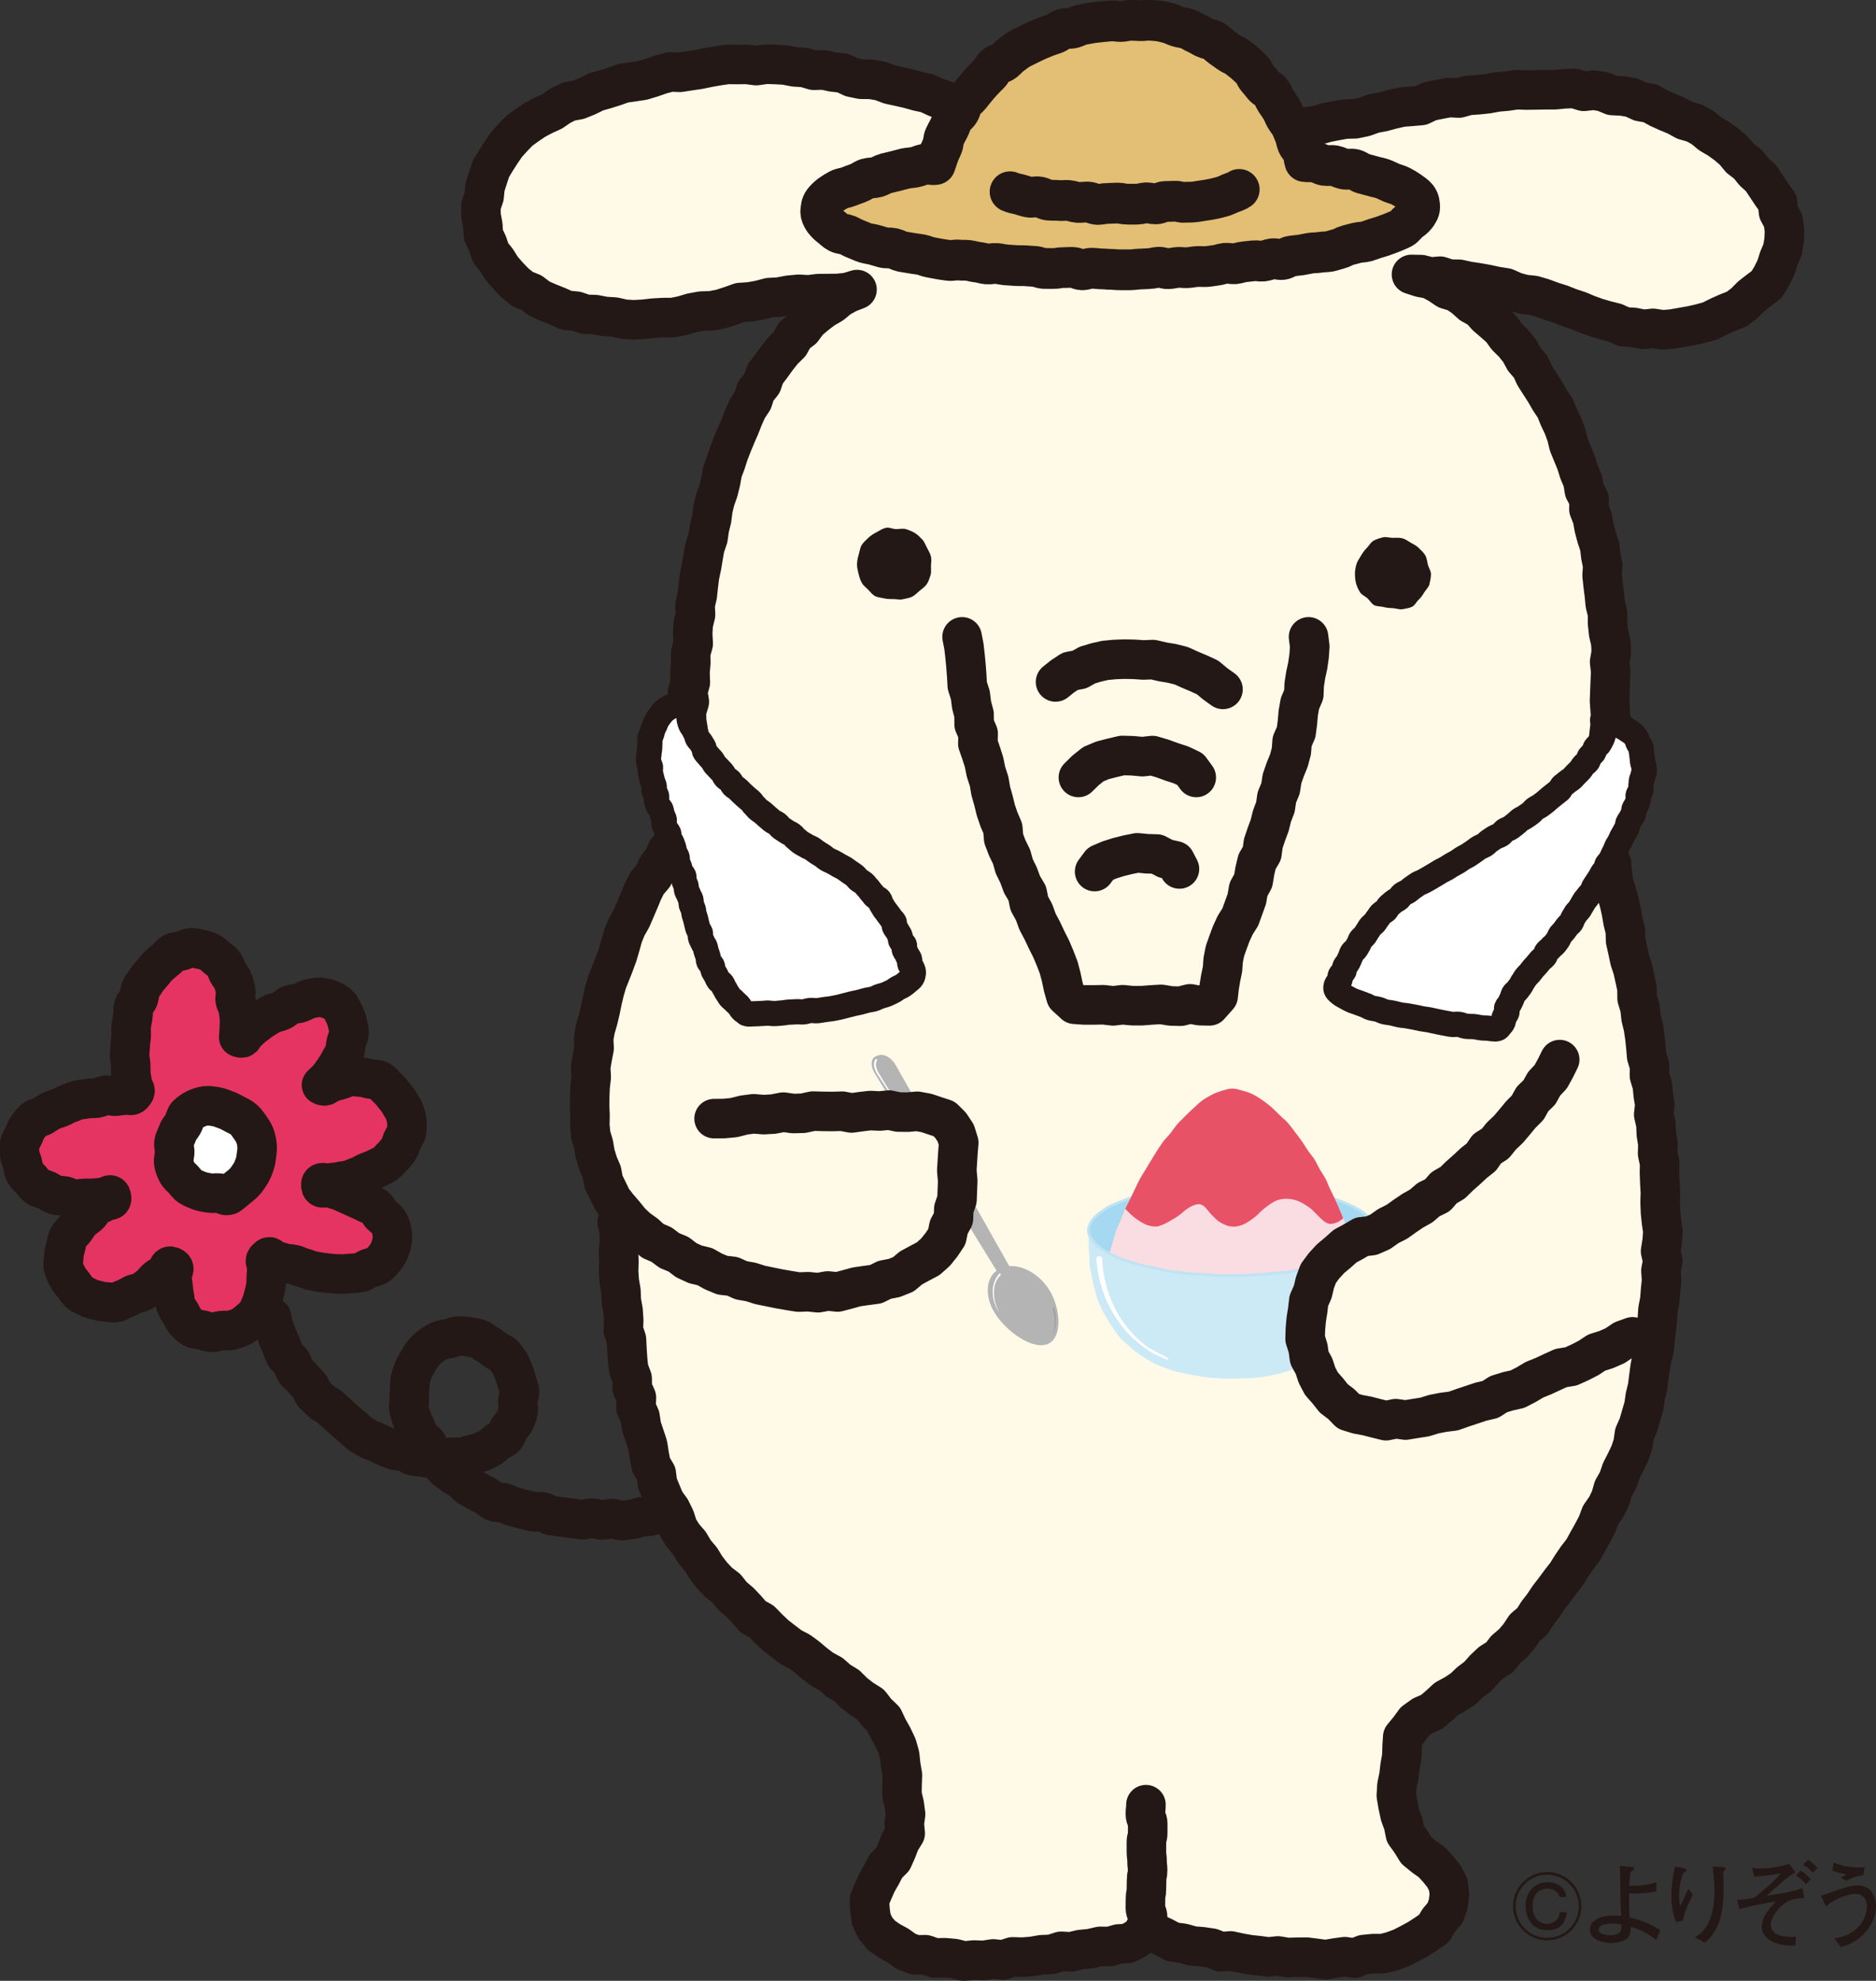 <?xml version="1.0" encoding="UTF-8"?> <svg xmlns="http://www.w3.org/2000/svg" xmlns:xlink="http://www.w3.org/1999/xlink" id="_レイヤー_2" data-name="レイヤー 2" viewBox="0 0 202.13 213.43"><rect x="0" y="0" width="202.13" height="213.43" fill="#333333" stroke="none"/><defs><style> .cls-1 { fill: #e63462; } .cls-2, .cls-3 { fill: #fff; } .cls-4, .cls-5 { fill: #fffae8; } .cls-6 { fill: #e85267; } .cls-7 { fill: #fadde2; } .cls-8 { fill: #b4b4b5; } .cls-9 { fill: #89c6e3; } .cls-10 { fill: #9e9f9f; } .cls-11 { fill: #cce9f6; } .cls-12 { fill: #a5d8f1; } .cls-13 { fill: #e2bf75; } .cls-14 { fill: #231815; } .cls-15 { stroke: #bfe3f3; stroke-width: .29px; } .cls-15, .cls-3, .cls-5, .cls-16, .cls-17 { stroke-linecap: round; stroke-linejoin: round; } .cls-15, .cls-16, .cls-17 { fill: none; } .cls-3 { stroke-width: 2.72px; } .cls-3, .cls-5, .cls-16, .cls-17 { stroke: #231815; } .cls-18 { clip-path: url(#clippath-1); } .cls-5, .cls-16 { stroke-width: 4.26px; } .cls-17 { stroke-width: 4.39px; } </style><clipPath id="clippath-1"><path class="cls-7" d="m146.3,137.18c0,.41-.09.8-.19,1.17s-.27.74-.47,1.08-.42.66-.7.95c-.26.28-.57.52-.9.77-.3.23-.62.47-.97.68-.33.19-.68.37-1.05.53-.35.16-.75.22-1.12.36s-.72.29-1.11.4-.76.17-1.15.26-.76.18-1.15.25-.78.08-1.17.13-.77.13-1.17.16-.78.06-1.18.07-.79.01-1.18.01-.79.04-1.18.02-.78-.1-1.17-.13-.78-.09-1.17-.14-.78-.11-1.17-.17-.8-.06-1.18-.14-.76-.24-1.13-.34-.78-.18-1.14-.31-.74-.3-1.09-.46c-.37-.16-.74-.32-1.07-.5-.35-.2-.66-.46-.96-.68-.33-.24-.65-.47-.92-.75-.28-.29-.53-.61-.72-.94s-.34-.72-.44-1.09-.16-.76-.16-1.17c0-.36.02-.77.08-1.2.05-.37.14-.77.24-1.18.09-.37.22-.75.34-1.15.11-.37.2-.76.34-1.15.13-.37.33-.72.48-1.1s.29-.74.45-1.11.36-.71.53-1.08.34-.72.52-1.08.34-.73.53-1.08.41-.69.62-1.03.4-.7.62-1.03.41-.7.63-1.03.44-.68.68-1,.55-.6.79-.91.47-.66.73-.96.57-.58.84-.86c.29-.3.58-.57.87-.83.31-.28.59-.57.9-.8.34-.25.69-.45,1.02-.63.37-.2.75-.33,1.11-.45.4-.12.79-.25,1.17-.25s.78.14,1.18.25c.37.1.75.22,1.12.42.34.18.68.39,1.02.64.32.22.63.47.94.74.29.26.57.55.86.84s.61.52.88.83.49.63.74.95.48.64.72.97.44.67.66,1.01.51.63.72.97.37.72.57,1.07.44.67.63,1.03.31.75.49,1.11.36.72.53,1.08.33.74.48,1.1.32.75.46,1.11.3.76.43,1.13c.14.39.3.76.41,1.13.12.4.25.79.34,1.16.1.42.14.82.19,1.19.07.44.15.84.15,1.19Z"></path></clipPath></defs><g id="_レイヤー_7" data-name="レイヤー 7"><g><g><path class="cls-16" d="m29.26,141.93c.07.53.04.37.24,1.04.09.28.22.61.38.99.12.3.24.64.41.99.15.3.2.68.39,1.01.17.29.52.5.73.81.18.29.23.69.44.99.2.28.54.47.77.77.21.27.47.52.71.8.23.26.29.69.54.96.24.25.52.48.78.74.25.24.64.35.91.6.26.24.52.48.8.72.27.23.51.5.79.72.28.22.53.48.82.7.28.21.52.51.82.72.28.2.59.37.89.55.29.17.66.23.97.38.31.15.61.33.93.46.32.13.64.27.97.38.33.11.7.05,1.04.14.33.09.62.4.96.47.34.07.69.08,1.04.13.34.05.69.14,1.03.16.35.03.7,0,1.04,0,.35,0,.69-.13,1.03-.15.35-.02.71.06,1.05.01.35-.05.68-.2,1-.28.34-.09.69-.14,1.01-.26.33-.12.65-.27.95-.43.31-.16.54-.45.81-.65.28-.21.66-.31.89-.56.24-.25.28-.65.46-.95.18-.29.5-.51.63-.83.12-.31.27-.64.34-1,.07-.36-.07-.75-.04-1.09.03-.37.21-.73.18-1.07-.03-.37-.22-.7-.3-1.04-.08-.35-.18-.69-.32-1.01-.14-.33-.24-.69-.43-.98-.2-.3-.41-.61-.65-.86-.25-.26-.64-.35-.92-.57-.29-.21-.55-.45-.86-.61-.32-.16-.59-.45-.93-.56-.34-.11-.71-.19-1.06-.24-.35-.05-.73-.07-1.08-.07-.36,0-.7.2-1.05.27-.35.07-.71.1-1.04.24-.32.14-.62.35-.91.56-.28.2-.54.45-.78.72-.23.25-.39.57-.58.89-.17.29-.37.58-.5.93-.13.34-.26.68-.34,1.02-.08.35-.06.71-.09,1.06-.03.36-.05.71-.03,1.06.02.36-.1.74-.04,1.09.07.35.18.7.3,1.04.11.34.29.66.43.99.15.32.26.67.44.98.18.31.59.47.79.76.2.29.28.67.5.95.22.28.52.49.77.75.24.26.34.67.6.91.26.25.59.43.86.66.27.24.64.35.92.56.29.22.5.53.79.73.3.21.63.36.93.54.32.19.64.34.95.5.33.17.58.49.89.62.36.15.76.07,1.07.15.35.1.66.31,1,.4.35.09.7.18,1.04.27.35.08.7.18,1.04.26.36.08.74-.02,1.09.05.36.07.68.34,1.02.4.36.06.72.08,1.07.13.36.05.72.1,1.06.14.37.04.72.13,1.06.16.37.03.74-.2,1.09-.18.37.02.72.19,1.07.2.37,0,.73-.15,1.07-.15.38,0,.74.23,1.07.22.39-.02.74-.1,1.06-.13.41-.03.75-.22,1.05-.26.68-.09.53,0,1.04-.12"></path><g><path class="cls-1" d="m25.8,111.8c.52.16.24-.14.8-.6.24-.19.47-.49.83-.73.27-.19.55-.44.89-.65.29-.18.6-.38.95-.57.3-.16.71-.18,1.05-.35.31-.15.58-.46.93-.62.32-.14.75-.09,1.1-.23.36-.14.67-.36,1-.42.38-.07.75-.19,1.09-.18.38.02.76.13,1.09.25.35.13.69.33.96.57.27.23.39.61.57.94.16.3.29.63.36,1,.07.34.21.7.19,1.08-.02.34-.22.68-.31,1.05-.08.33-.06.72-.2,1.07-.13.32-.33.63-.51.96-.17.3-.34.62-.56.93-.2.29-.41.59-.65.88-.22.27-.48.46-.74.73.48.26.4-.04,1.01-.27.3-.11.64-.2,1.03-.3.33-.08.66-.32,1.03-.36.35-.04.72.05,1.09.07.36.01.69.11,1.05.2.35.08.75.02,1.08.19.31.16.49.52.78.77.26.23.48.47.71.78.2.28.47.52.63.87.15.31.43.59.55.96.11.36.2.72.24,1.05.04.37,0,.74-.05,1.07-.04.36-.33.64-.46.96-.13.33-.19.67-.4.96-.2.28-.42.56-.67.8-.25.24-.47.54-.76.74-.28.2-.63.32-.94.49-.31.17-.65.26-.97.4-.32.14-.62.34-.95.46-.34.12-.66.28-.99.37-.35.11-.72.12-1.04.2-.38.09-.74.08-1.04.14-.62.12-1.03-.26-1,.25.02.52.39.12,1.01.29.29.08.64.18,1.01.3.31.11.62.29.96.43.32.13.63.28.95.43.31.15.65.26.95.44.3.18.7.23.98.44.29.22.4.62.64.87.25.26.6.43.77.73.18.3.31.65.38,1,.07.33.07.7.03,1.06-.04.32-.15.66-.29,1.02-.13.34-.34.61-.54.87-.22.27-.43.55-.72.74-.28.19-.65.2-.98.33-.31.12-.59.4-.94.46-.33.06-.68.06-1.03.09-.34.02-.69.07-1.03.06-.34,0-.69-.02-1.03-.05-.34-.03-.69-.07-1.03-.12-.34-.05-.69-.12-1.02-.18-.34-.06-.66-.25-.99-.32-.35-.08-.66-.27-.98-.35-.36-.09-.72-.05-1.03-.15-.37-.11-.71-.2-.99-.29-.6-.2-.5-.61-.86-.25-.38.37-.09.32-.05.96.02.31-.03.66-.05,1.05-.01.34,0,.69-.06,1.05-.05.34-.13.68-.23,1.03-.1.34-.18.68-.33,1-.15.32-.26.67-.48.96-.21.28-.49.51-.77.74-.26.22-.54.45-.87.62-.3.15-.65.25-1.01.35-.32.09-.69,0-1.07.05-.37.04-.7.2-1.02.19-.37-.02-.7-.15-1.01-.24-.35-.09-.74-.07-1.03-.23-.31-.18-.58-.43-.82-.68-.24-.25-.35-.61-.53-.9-.18-.3-.4-.57-.52-.89-.12-.33-.09-.7-.16-1.03-.08-.35-.1-.69-.14-1.02-.04-.38-.12-.72-.12-1.02,0-.62.46-.85,0-1.07-.46-.23-.32.32-.79.74-.22.2-.55.34-.85.58-.25.2-.43.54-.72.75-.27.19-.54.43-.84.61-.29.18-.68.18-1,.33-.31.15-.6.35-.92.46-.33.12-.63.34-.97.4-.34.06-.7-.07-1.05-.08-.34,0-.66-.09-.99-.18-.32-.09-.65-.14-.96-.32-.28-.16-.63-.27-.9-.52-.24-.22-.43-.53-.64-.82-.23-.31-.49-.59-.64-.89-.17-.35-.34-.7-.42-1.03-.09-.37.04-.76.05-1.11,0-.37.1-.71.19-1.05.1-.35.13-.72.3-1.04.16-.32.46-.56.68-.85.21-.29.4-.61.64-.87.25-.27.57-.46.84-.69.29-.25.43-.66.7-.86.32-.24.71-.34.97-.51.55-.35.9-.01.81-.54-.09-.51-.3-.04-.93.02-.3.03-.64.08-1.03.1-.32.01-.67.02-1.03.01-.33,0-.7.16-1.05.13-.34-.03-.65-.31-1-.38-.34-.06-.7-.03-1.03-.13-.33-.1-.6-.34-.92-.49-.32-.15-.69-.17-.98-.37-.28-.2-.47-.5-.7-.76-.23-.25-.51-.47-.68-.78-.16-.29-.15-.66-.24-1.01-.08-.31-.27-.63-.3-.99-.03-.36-.05-.72,0-1.04.06-.35.29-.63.43-.94.14-.31.23-.66.44-.93.21-.26.42-.56.68-.79.26-.21.66-.24.96-.42.28-.18.56-.38.87-.53.3-.15.64-.23.96-.35.32-.12.6-.34.93-.44.33-.1.64-.28.97-.36.34-.08.69-.09,1.02-.16.34-.07.7,0,1.03-.06.35-.06.67-.27,1-.31.36-.05.73.13,1.05.1.39-.04.72-.1,1.02-.12.63-.04.63.2.94-.2.32-.41-.05-.33-.14-.97-.04-.29-.13-.64-.18-1.03-.03-.32,0-.67-.02-1.04-.02-.33-.11-.68-.12-1.04-.01-.34.06-.69.07-1.04,0-.34.08-.69.1-1.04.02-.34-.03-.7,0-1.05.04-.34.12-.68.18-1.03.06-.34-.02-.72.07-1.06.09-.34.43-.6.55-.93.11-.33.1-.71.25-1.02.15-.32.38-.58.56-.88.18-.3.43-.53.65-.8.23-.27.42-.55.66-.78.26-.24.51-.46.78-.66.28-.21.47-.56.76-.73.31-.17.71-.14,1.02-.25.34-.12.65-.29.98-.32.35-.04.68.11,1.01.17.34.06.64.13.95.29.29.15.53.36.79.61.24.22.58.37.78.67.18.27.28.61.43.94.14.29.44.54.55.89.1.31.21.65.29,1,.08.32-.11.71-.05,1.07.05.33.31.64.34,1,.03.33.1.67.12,1.03.02.33-.02.69-.02,1.04,0,.34-.05.57-.06.93Z"></path><path class="cls-16" d="m25.8,111.8c.52.16.24-.14.8-.6.24-.19.47-.49.83-.73.27-.19.55-.44.89-.65.29-.18.6-.38.95-.57.3-.16.71-.18,1.05-.35.31-.15.58-.46.93-.62.32-.14.75-.09,1.1-.23.36-.14.67-.36,1-.42.38-.07.75-.19,1.09-.18.38.02.76.13,1.09.25.35.13.69.33.96.57.27.23.39.61.57.94.16.3.29.63.36,1,.07.34.21.7.19,1.08-.02.34-.22.68-.31,1.05-.08.33-.06.72-.2,1.07-.13.32-.33.63-.51.96-.17.3-.34.62-.56.93-.2.29-.41.59-.65.88-.22.27-.48.46-.74.73.48.26.4-.04,1.01-.27.3-.11.64-.2,1.03-.3.33-.08.66-.32,1.03-.36.35-.04.72.05,1.09.07.36.01.69.11,1.05.2.35.08.75.02,1.08.19.31.16.49.52.78.77.26.23.48.47.71.78.2.28.47.52.63.87.15.31.43.59.55.96.11.36.2.72.24,1.05.04.37,0,.74-.05,1.07-.04.36-.33.64-.46.96-.13.33-.19.67-.4.96-.2.28-.42.56-.67.8-.25.24-.47.54-.76.74-.28.2-.63.32-.94.49-.31.17-.65.26-.97.4-.32.14-.62.34-.95.46-.34.12-.66.28-.99.37-.35.11-.72.12-1.04.2-.38.09-.74.08-1.04.14-.62.12-1.03-.26-1,.25.02.52.39.12,1.01.29.29.08.64.18,1.01.3.31.11.62.29.96.43.32.13.63.28.95.43.31.15.65.26.95.44.3.18.7.23.98.44.29.22.4.62.64.87.25.26.6.43.77.73.18.3.31.65.38,1,.07.33.07.7.03,1.06-.04.32-.15.66-.29,1.02-.13.34-.34.61-.54.87-.22.27-.43.55-.72.74-.28.19-.65.2-.98.33-.31.12-.59.4-.94.46-.33.06-.68.06-1.03.09-.34.02-.69.07-1.03.06-.34,0-.69-.02-1.03-.05-.34-.03-.69-.07-1.03-.12-.34-.05-.69-.12-1.02-.18-.34-.06-.66-.25-.99-.32-.35-.08-.66-.27-.98-.35-.36-.09-.72-.05-1.03-.15-.37-.11-.71-.2-.99-.29-.6-.2-.5-.61-.86-.25-.38.37-.09.32-.05.96.02.31-.03.66-.05,1.05-.01.34,0,.69-.06,1.05-.05.34-.13.68-.23,1.03-.1.34-.18.68-.33,1-.15.32-.26.67-.48.96-.21.28-.49.51-.77.74-.26.22-.54.45-.87.62-.3.15-.65.25-1.01.35-.32.09-.69,0-1.07.05-.37.04-.7.2-1.02.19-.37-.02-.7-.15-1.01-.24-.35-.09-.74-.07-1.03-.23-.31-.18-.58-.43-.82-.68-.24-.25-.35-.61-.53-.9-.18-.3-.4-.57-.52-.89-.12-.33-.09-.7-.16-1.03-.08-.35-.1-.69-.14-1.02-.04-.38-.12-.72-.12-1.02,0-.62.46-.85,0-1.07-.46-.23-.32.32-.79.74-.22.2-.55.34-.85.58-.25.2-.43.54-.72.75-.27.19-.54.43-.84.61-.29.18-.68.18-1,.33-.31.15-.6.35-.92.46-.33.12-.63.34-.97.4-.34.06-.7-.07-1.05-.08-.34,0-.66-.09-.99-.18-.32-.09-.65-.14-.96-.32-.28-.16-.63-.27-.9-.52-.24-.22-.43-.53-.64-.82-.23-.31-.49-.59-.64-.89-.17-.35-.34-.7-.42-1.03-.09-.37.04-.76.05-1.11,0-.37.1-.71.19-1.05.1-.35.13-.72.3-1.04.16-.32.46-.56.68-.85.21-.29.4-.61.64-.87.25-.27.57-.46.84-.69.29-.25.43-.66.7-.86.32-.24.71-.34.97-.51.55-.35.9-.01.81-.54-.09-.51-.3-.04-.93.02-.3.03-.64.08-1.03.1-.32.01-.67.02-1.03.01-.33,0-.7.16-1.05.13-.34-.03-.65-.31-1-.38-.34-.06-.7-.03-1.03-.13-.33-.1-.6-.34-.92-.49-.32-.15-.69-.17-.98-.37-.28-.2-.47-.5-.7-.76-.23-.25-.51-.47-.68-.78-.16-.29-.15-.66-.24-1.01-.08-.31-.27-.63-.3-.99-.03-.36-.05-.72,0-1.04.06-.35.29-.63.43-.94.14-.31.23-.66.44-.93.21-.26.42-.56.68-.79.26-.21.66-.24.96-.42.28-.18.56-.38.87-.53.3-.15.64-.23.96-.35.32-.12.6-.34.93-.44.33-.1.64-.28.97-.36.34-.08.69-.09,1.02-.16.34-.07.7,0,1.03-.06.35-.06.67-.27,1-.31.36-.05.73.13,1.05.1.39-.04.72-.1,1.02-.12.63-.04.63.2.94-.2.32-.41-.05-.33-.14-.97-.04-.29-.13-.64-.18-1.03-.03-.32,0-.67-.02-1.04-.02-.33-.11-.68-.12-1.04-.01-.34.06-.69.07-1.04,0-.34.08-.69.1-1.04.02-.34-.03-.7,0-1.05.04-.34.12-.68.18-1.03.06-.34-.02-.72.07-1.06.09-.34.43-.6.55-.93.11-.33.1-.71.25-1.02.15-.32.38-.58.56-.88.18-.3.43-.53.65-.8.23-.27.42-.55.66-.78.26-.24.51-.46.78-.66.28-.21.47-.56.76-.73.31-.17.71-.14,1.02-.25.34-.12.65-.29.98-.32.35-.04.68.11,1.01.17.34.06.64.13.95.29.29.15.53.36.79.61.24.22.58.37.78.67.18.27.28.61.43.94.14.29.44.54.55.89.1.31.21.65.29,1,.08.32-.11.71-.05,1.07.05.33.31.64.34,1,.03.33.1.67.12,1.03.02.33-.02.69-.02,1.04,0,.34-.05.57-.06.93Z"></path></g><g><path class="cls-2" d="m24.64,128.77c-.51.15-.44-.17-1.07-.22-.31-.02-.69.06-1.07-.01-.33-.06-.7-.12-1.04-.24-.33-.12-.66-.27-.97-.45-.31-.18-.49-.5-.74-.76-.24-.25-.52-.46-.68-.79-.14-.3-.3-.62-.35-1-.05-.32.06-.68.1-1.07.03-.39-.14-.78-.07-1.12.07-.39.28-.72.39-1.05.13-.37.4-.63.57-.93.2-.34.23-.78.47-1.02.27-.26.61-.48.93-.64.33-.16.71-.27,1.08-.32.35-.04.73.05,1.11.1.35.05.68.22,1.04.34.33.11.64.3.97.47.33.17.65.31.92.54.28.24.48.53.68.82.21.3.41.58.54.91.13.34.2.68.24,1.04.04.35,0,.7-.05,1.06-.05.35-.08.7-.21,1.05-.12.33-.24.67-.44.99-.19.29-.39.6-.64.88-.23.26-.53.47-.82.71-.27.22-.55.49-.87.69Z"></path><path class="cls-16" d="m24.64,128.77c-.51.15-.44-.17-1.07-.22-.31-.02-.69.06-1.07-.01-.33-.06-.7-.12-1.04-.24-.33-.12-.66-.27-.97-.45-.31-.18-.49-.5-.74-.76-.24-.25-.52-.46-.68-.79-.14-.3-.3-.62-.35-1-.05-.32.06-.68.1-1.07.03-.39-.14-.78-.07-1.12.07-.39.28-.72.39-1.05.13-.37.4-.63.57-.93.2-.34.23-.78.47-1.02.27-.26.61-.48.93-.64.33-.16.71-.27,1.08-.32.35-.04.73.05,1.11.1.35.05.68.22,1.04.34.33.11.64.3.97.47.33.17.65.31.92.54.28.24.48.53.68.82.21.3.41.58.54.91.13.34.2.68.24,1.04.04.35,0,.7-.05,1.06-.05.35-.08.7-.21,1.05-.12.33-.24.67-.44.99-.19.29-.39.6-.64.88-.23.26-.53.47-.82.71-.27.22-.55.49-.87.69Z"></path></g></g><g><g><polygon class="cls-4" points="172.6 87.98 172.68 86.94 172.82 85.91 172.8 84.86 172.98 83.83 173.11 82.79 173.12 81.75 173.44 80.72 173.34 79.67 173.37 78.63 173.45 77.59 173.59 76.55 173.55 75.51 173.66 74.46 173.53 73.42 173.44 72.38 173.48 71.34 173.34 70.3 173.37 69.26 173.45 68.2 173.35 67.17 173.14 66.14 173.15 65.09 172.94 64.06 172.82 63.03 172.7 61.99 172.35 60.99 172.3 59.95 172.03 58.94 171.76 57.93 171.63 56.9 171.31 55.91 171.25 54.85 171.02 53.83 170.56 52.88 170.25 51.89 170.02 50.87 169.69 49.88 169.37 48.89 169.01 47.91 168.45 47.01 168.22 45.97 167.61 45.1 167.12 44.19 166.81 43.18 166.38 42.23 165.65 41.45 165.08 40.59 164.59 39.66 163.96 38.84 163.44 37.94 162.79 37.12 162.06 36.38 161.26 35.72 160.58 34.94 159.74 34.31 159.13 33.44 158.17 32.97 157.4 32.27 156.52 31.72 155.6 31.24 154.61 30.91 153.66 30.5 152.7 30.12 151.61 29.77 152.77 29.82 153.8 30.02 154.86 29.92 155.88 30.17 156.9 30.41 157.95 30.47 158.99 30.52 159.99 30.89 161.03 31.02 162.07 31.15 163.1 31.32 164.06 31.81 165.11 31.94 166.12 32.21 167.14 32.47 168.13 32.78 169.12 33.15 170.08 33.54 171.02 33.98 172.03 34.25 172.98 34.69 174 34.93 175.02 35.12 176.03 35.36 177.07 35.43 178.11 35.38 179.15 35.44 180.17 35.26 181.21 35.23 182.21 34.96 183.22 34.73 184.22 34.46 185.21 34.16 186.21 33.82 187.05 33.19 187.95 32.67 188.72 31.98 189.62 31.42 190.15 30.5 190.97 29.82 191.39 28.85 191.71 27.86 192.01 26.88 192.07 25.86 192.15 24.83 192 23.81 191.76 22.81 191.35 21.86 190.79 20.99 190.45 19.97 189.81 19.15 189.05 18.44 188.4 17.62 187.6 16.96 186.84 16.25 185.93 15.72 185.23 14.92 184.31 14.42 183.46 13.8 182.52 13.34 181.58 12.88 180.62 12.48 179.67 12.06 178.71 11.66 177.77 11.23 176.8 10.84 175.76 10.68 174.74 10.47 173.74 10.18 172.71 10 171.68 9.88 170.66 9.64 169.61 9.66 168.58 9.5 167.54 9.47 166.5 9.54 165.46 9.61 164.41 9.48 163.37 9.52 162.35 9.86 161.29 9.76 160.26 9.86 159.25 10.17 158.21 10.29 157.18 10.4 156.14 10.53 155.14 10.85 154.12 11.1 153.1 11.29 152.09 11.53 151.07 11.74 150.02 11.75 149.01 11.98 147.99 12.19 147.01 12.57 145.96 12.6 144.98 12.96 143.98 13.25 142.92 13.22 141.93 13.59 140.91 13.74 139.88 13.85 138.86 14.05 137.82 14.11 136.81 14.38 135.77 14.35 134.75 14.54 133.71 14.52 132.68 14.42 131.66 14.43 130.63 14.61 129.6 14.43 128.57 14.53 127.54 14.66 126.51 14.7 125.47 14.49 124.44 14.64 123.39 14.66 122.34 14.58 121.29 14.54 120.24 14.52 119.19 14.65 118.14 14.58 117.11 14.31 116.05 14.34 115.01 14.24 113.97 14.07 112.97 13.73 111.93 13.62 110.91 13.43 109.93 13.05 108.87 12.98 107.89 12.58 106.93 12.15 105.85 12.08 104.85 11.76 103.85 11.46 102.88 11.07 101.9 10.69 100.91 10.35 99.89 10.12 98.9 9.8 97.88 9.57 96.88 9.3 95.88 9.01 94.85 8.83 93.83 8.64 92.81 8.45 91.81 8.19 90.76 8.1 89.76 7.76 88.71 7.69 87.68 7.59 86.65 7.48 85.63 7.2 84.59 7.27 83.57 6.98 82.53 7.05 81.49 7.12 80.46 7.09 79.42 7.12 78.38 7.03 77.35 7.12 76.33 7.34 75.29 7.31 74.29 7.59 73.26 7.72 72.25 7.93 71.24 8.15 70.23 8.38 69.19 8.45 68.17 8.69 67.21 9.12 66.19 9.29 65.18 9.53 64.26 10.03 63.22 10.18 62.25 10.54 61.33 11.03 60.45 11.59 59.53 12.04 58.6 12.47 57.61 12.82 56.81 13.5 56.01 14.15 55.32 14.91 54.58 15.61 53.9 16.38 53.43 17.3 53.03 18.24 52.6 19.17 52.22 20.13 52.06 21.14 51.85 22.17 51.81 23.22 51.81 24.28 52.01 25.32 52.39 26.3 52.98 27.18 53.32 28.19 54.1 28.92 54.8 29.69 55.56 30.4 56.37 31.05 57.23 31.65 58.18 32.09 59.07 32.67 60.11 32.88 61.09 33.25 62.1 33.49 63.12 33.71 64.14 33.9 65.17 34.05 66.2 34.26 67.24 34.44 68.3 34.33 69.35 34.3 70.39 34.14 71.44 34.27 72.49 34.22 73.54 34.04 74.57 33.89 75.6 33.66 76.62 33.35 77.67 33.17 78.7 32.9 79.75 32.72 80.82 32.67 81.84 32.34 82.9 32.26 83.93 31.94 84.99 31.86 86.06 31.9 87.12 31.75 88.18 31.83 89.23 31.78 90.27 31.61 91.31 31.45 92.32 31.22 91.34 31.54 90.51 32.2 89.66 32.81 88.7 33.27 87.92 33.98 87.23 34.77 86.36 35.37 85.6 36.1 84.97 36.94 84.41 37.84 83.74 38.64 83.21 39.54 82.69 40.45 82.01 41.26 81.47 42.15 81.08 43.13 80.51 44.02 80.13 45 79.64 45.93 79.45 46.98 78.95 47.91 78.7 48.93 78.18 49.86 77.9 50.86 77.6 51.86 77.5 52.92 77 53.86 76.86 54.9 76.49 55.89 76.43 56.94 76.11 57.95 76.02 58.99 75.69 59.99 75.64 61.05 75.51 62.09 75.22 63.1 75.19 64.15 75.13 65.2 74.79 66.21 74.72 67.25 74.56 68.28 74.58 69.34 74.58 70.38 74.43 71.42 74.23 72.46 74.32 73.51 74.05 74.55 74.03 75.6 74.18 76.65 74.09 77.7 74.1 78.75 74 79.79 74.05 80.85 73.96 81.89 73.89 82.94 73.97 84 73.95 85.05 74.12 86.11 73.87 87.17 73.93 88.23 73.72 89.26 73.49 90.28 73.35 91.32 73.14 92.35 73.11 93.42 72.7 94.4 72.57 95.44 72.2 96.44 71.99 97.46 71.73 98.48 71.65 99.54 71.34 100.54 71.29 101.6 71.07 102.63 70.6 103.6 70.59 104.67 70.41 105.71 70.15 106.73 69.89 107.75 69.68 108.78 69.5 109.82 69.28 110.85 68.97 111.86 68.99 112.93 68.63 113.93 68.61 114.99 68.49 116.03 68.1 117.03 67.99 118.07 68.04 119.14 67.9 120.18 67.72 121.22 67.56 122.26 67.35 123.3 67.28 124.35 67.31 125.41 67.19 126.45 67.1 127.5 67.2 128.57 66.91 129.61 66.92 130.66 66.84 131.72 66.85 132.77 66.97 133.83 66.84 134.89 66.94 135.94 66.92 137 66.96 138.06 67.14 139.1 67.02 140.17 67.31 141.2 67.22 142.27 67.27 143.33 67.57 144.36 67.52 145.43 67.8 146.46 67.94 147.5 68.02 148.56 68.18 149.61 68.57 150.61 68.72 151.65 68.79 152.72 69.04 153.75 69.31 154.78 69.72 155.76 69.93 156.8 70.27 157.8 70.61 158.81 71.01 159.78 71.34 160.77 71.72 161.75 72.23 162.66 72.68 163.6 73.04 164.61 73.59 165.5 74.2 166.36 74.75 167.25 75.58 167.94 76.09 168.86 76.83 169.61 77.36 170.53 78.14 171.24 78.97 171.89 79.63 172.71 80.42 173.4 81.21 174.08 81.88 174.9 82.82 175.41 83.56 176.17 84.37 176.82 85.19 177.47 86.13 177.96 86.85 178.75 87.73 179.33 88.58 179.93 89.42 180.57 90.42 180.94 91.22 181.67 92.17 182.19 92.84 183.06 93.67 183.73 94.51 184.41 95.15 185.27 95.58 186.26 96.09 187.19 96.69 188.1 96.95 189.14 97.03 190.21 97.11 191.27 97.07 192.34 97.19 193.39 97.35 194.44 97.51 195.49 97.45 196.5 97.28 197.48 97.18 198.52 96.68 199.42 96.2 200.32 95.6 201.15 95.07 202.02 94.57 202.91 94.14 203.83 93.67 204.75 93.75 205.78 94.03 206.74 94.43 207.63 95.03 208.45 95.78 209.2 96.72 209.68 97.71 210.05 98.69 210.41 99.69 210.71 100.71 210.96 101.77 210.99 102.8 211.28 103.86 211.32 104.92 211.14 105.96 211.08 107.01 211.12 108.05 210.9 109.1 210.83 110.15 210.72 111.19 210.65 112.26 210.76 113.3 210.58 114.36 210.51 115.39 210.25 116.43 210.05 117.49 209.97 118.52 209.68 119.61 209.83 120.51 209.43 121.45 209.32 122.27 208.85 123.02 208.32 123.51 207.48 124.47 208.13 125.36 208.75 126.37 209.17 127.43 209.46 128.49 209.77 129.52 209.84 130.54 209.97 131.57 210.08 132.59 210.21 133.59 210.49 134.62 210.5 135.63 210.75 136.66 210.83 137.69 210.82 138.71 211.02 139.74 211 140.78 211 141.81 211.15 142.84 210.98 143.88 211.08 144.92 211.07 145.93 210.76 146.97 210.78 148.01 210.73 148.99 210.36 149.99 210.14 150.95 209.79 151.97 209.55 152.78 208.9 153.73 208.49 154.41 207.7 155.12 206.97 155.61 206.08 155.92 205.12 156.04 204.12 155.84 203.14 155.67 202.12 155.12 201.25 154.3 200.61 153.51 199.99 152.72 199.27 152.03 198.48 151.54 197.55 151.1 196.59 150.83 195.57 150.62 194.53 150.49 193.47 150.46 192.41 150.74 191.36 150.73 190.29 150.98 189.26 150.98 188.19 151.33 187.18 151.78 186.31 152.51 185.58 153.35 184.96 154.21 184.38 155.09 183.81 155.87 183.12 156.72 182.51 157.62 181.98 158.39 181.26 159.09 180.48 159.92 179.85 160.83 179.28 161.52 178.49 162.2 177.7 162.86 176.89 163.66 176.21 164.38 175.45 165.1 174.69 165.77 173.88 166.22 172.91 167.09 172.25 167.58 171.31 168.17 170.44 168.8 169.61 169.27 168.67 169.92 167.84 170.38 166.89 171.08 166.09 171.64 165.19 172.16 164.27 172.6 163.31 173.18 162.43 173.62 161.47 173.84 160.41 174.29 159.46 174.66 158.48 175.08 157.51 175.59 156.58 175.79 155.54 176.27 154.58 176.48 153.55 176.6 152.49 177.09 151.53 177.34 150.5 177.33 149.42 177.75 148.43 177.84 147.38 177.89 146.32 178.04 145.28 178.17 144.24 178.33 143.2 178.53 142.17 178.55 141.11 178.64 140.07 178.64 139.01 178.72 137.97 178.84 136.92 178.76 135.86 179 134.82 179.02 133.76 179.01 132.71 178.74 131.66 178.83 130.61 178.92 129.55 178.84 128.5 178.72 127.45 178.68 126.4 178.43 125.36 178.34 124.31 178.42 123.24 178.33 122.19 178.2 121.15 177.97 120.11 177.88 119.06 177.72 118.02 177.66 116.96 177.49 115.92 177.39 114.87 177.18 113.84 176.92 112.81 176.7 111.78 176.64 110.72 176.42 109.69 176.23 108.65 175.93 107.63 175.8 106.58 175.77 105.51 175.49 104.49 175.19 103.47 174.97 102.44 174.92 101.38 174.77 100.33 174.65 99.29 174.25 98.3 174.22 97.23 173.81 96.25 173.83 95.17 173.51 94.16 173.46 93.1 173.2 92.09 173.15 91.04 172.81 90.03 172.62 89.01 172.6 87.98"></polygon><polygon class="cls-16" points="172.45 87.98 172.67 86.94 172.78 85.9 172.9 84.86 173 83.83 173.27 82.8 173.19 81.75 173.18 80.7 173.31 79.67 173.43 78.63 173.56 77.59 173.49 76.54 173.42 75.5 173.46 74.46 173.5 73.41 173.55 72.37 173.43 71.33 173.61 70.28 173.56 69.24 173.32 68.21 173.21 67.17 173.21 66.12 172.96 65.1 172.86 64.07 172.73 63.03 172.62 62 172.69 60.93 172.48 59.91 172.36 58.87 172.03 57.88 171.76 56.87 171.58 55.84 171.2 54.87 171.22 53.79 170.71 52.85 170.54 51.81 170.13 50.84 169.82 49.85 169.42 48.88 169.03 47.92 168.78 46.89 168.42 45.92 167.97 44.97 167.58 44 167 43.13 166.48 42.23 165.92 41.36 165.36 40.48 164.93 39.53 164.24 38.74 163.74 37.82 163.09 37.01 162.35 36.28 161.74 35.43 160.96 34.74 160.17 34.06 159.47 33.28 158.55 32.77 157.77 32.07 156.91 31.48 155.89 31.17 155.03 30.59 154.11 30.09 153.07 29.89 152.08 29.57 153.12 29.59 154.12 29.85 155.17 29.76 156.16 30.08 157.2 30.09 158.2 30.31 159.21 30.46 160.22 30.64 161.23 30.86 162.25 31.02 163.21 31.45 164.2 31.72 165.24 31.83 166.23 32.12 167.2 32.48 168.18 32.79 169.14 33.17 170.12 33.49 171.06 33.89 172.04 34.24 173.03 34.53 174.03 34.78 175 35.22 176.04 35.28 177.07 35.49 178.11 35.38 179.15 35.54 180.19 35.45 181.22 35.27 182.24 35.09 183.25 34.86 184.26 34.58 185.19 34.11 186.14 33.69 187.12 33.3 187.95 32.67 188.68 31.93 189.49 31.3 190.34 30.66 190.89 29.76 191.35 28.83 191.66 27.85 192.06 26.89 192.23 25.87 192.27 24.82 192.13 23.79 191.63 22.85 191.51 21.79 190.89 20.93 190.32 20.07 189.74 19.2 188.97 18.5 188.33 17.7 187.5 17.07 186.83 16.26 186.04 15.58 185.19 14.97 184.29 14.44 183.48 13.77 182.57 13.26 181.54 12.97 180.63 12.47 179.67 12.07 178.72 11.64 177.8 11.13 176.76 10.95 175.8 10.51 174.77 10.34 173.72 10.29 172.73 9.88 171.7 9.72 170.64 9.84 169.62 9.53 168.57 9.57 167.53 9.67 166.5 9.67 165.46 9.69 164.42 9.7 163.38 9.67 162.34 9.82 161.31 9.91 160.29 10.1 159.25 10.21 158.21 10.28 157.2 10.56 156.13 10.51 155.11 10.7 154.07 10.91 153.11 11.37 152.07 11.46 151.03 11.54 150.02 11.77 149.02 12.04 148 12.23 147.01 12.59 146 12.8 144.95 12.83 143.93 13.01 142.92 13.21 141.92 13.5 140.89 13.64 139.87 13.84 138.84 13.91 137.82 14.07 136.79 14.14 135.77 14.3 134.74 14.47 133.72 14.57 132.68 14.49 131.66 14.56 130.63 14.58 129.6 14.7 128.57 14.65 127.54 14.5 126.51 14.59 125.48 14.71 124.44 14.75 123.39 14.61 122.34 14.57 121.29 14.48 120.24 14.67 119.19 14.46 118.14 14.63 117.11 14.33 116.05 14.36 115.03 14.09 113.98 14.02 112.98 13.71 111.92 13.67 110.9 13.47 109.93 13.06 108.89 12.91 107.9 12.56 106.86 12.39 105.89 11.97 104.85 11.78 103.91 11.27 102.85 11.15 101.86 10.83 100.87 10.5 99.91 10.05 98.89 9.83 97.89 9.55 96.87 9.32 95.86 9.1 94.88 8.73 93.85 8.55 92.79 8.54 91.78 8.33 90.8 7.87 89.76 7.76 88.74 7.54 87.68 7.57 86.67 7.27 85.63 7.21 84.61 7.01 83.57 6.95 82.53 6.92 81.49 7.07 80.46 6.94 79.42 6.95 78.38 6.94 77.35 7.09 76.33 7.27 75.31 7.48 74.29 7.63 73.27 7.79 72.22 7.75 71.21 8.02 70.23 8.36 69.24 8.66 68.2 8.82 67.17 8.96 66.2 9.31 65.21 9.62 64.22 9.9 63.29 10.36 62.33 10.75 61.29 10.94 60.36 11.4 59.51 11.99 58.57 12.42 57.66 12.9 56.8 13.48 55.96 14.09 55.25 14.83 54.56 15.59 53.98 16.44 53.43 17.3 52.9 18.18 52.58 19.16 52.26 20.14 52.16 21.17 51.82 22.17 51.82 23.22 52.02 24.25 52.08 25.3 52.53 26.25 52.86 27.24 53.52 28.06 54.07 28.94 54.76 29.73 55.49 30.49 56.31 31.15 57.29 31.55 58.13 32.19 59.09 32.61 60.07 33 61.03 33.43 62.09 33.53 63.09 33.87 64.14 33.9 65.17 34.1 66.21 34.16 67.25 34.4 68.3 34.46 69.35 34.4 70.4 34.28 71.44 34.22 72.5 34.22 73.53 34.01 74.54 33.71 75.58 33.52 76.65 33.49 77.69 33.29 78.71 32.96 79.72 32.6 80.79 32.53 81.84 32.34 82.87 32.07 83.94 32.01 84.99 31.81 86.05 31.71 87.12 31.77 88.17 31.64 89.22 31.63 90.27 31.62 91.32 31.51 92.34 31.2 91.36 31.58 90.44 32.09 89.63 32.76 88.72 33.29 87.88 33.93 87.08 34.61 86.45 35.47 85.61 36.11 85.1 37.05 84.35 37.79 83.7 38.61 83.09 39.46 82.45 40.3 82.1 41.31 81.43 42.14 81.11 43.15 80.53 44.03 80.1 44.99 79.72 45.96 79.3 46.92 78.9 47.89 78.52 48.87 78.2 49.87 77.83 50.85 77.65 51.88 77.4 52.89 77.05 53.88 76.81 54.89 76.68 55.93 76.43 56.94 76.28 57.98 75.94 58.98 75.76 60.01 75.59 61.04 75.37 62.06 75.24 63.1 75.13 64.15 74.89 65.17 74.94 66.23 74.69 67.25 74.63 68.29 74.69 69.35 74.41 70.37 74.43 71.42 74.34 72.46 74.38 73.52 74.09 74.55 74.27 75.61 73.96 76.64 73.98 77.69 74.15 78.75 73.91 79.79 73.86 80.84 73.97 81.89 73.92 82.94 73.86 84 74.08 85.05 74.09 86.11 73.95 87.17 73.91 88.23 73.63 89.25 73.39 90.27 72.99 91.26 72.88 92.31 72.64 93.33 72.31 94.33 72.03 95.34 71.83 96.37 71.53 97.38 71.25 98.39 71.09 99.44 70.82 100.45 70.59 101.48 70.35 102.5 70.02 103.51 69.8 104.54 69.78 105.61 69.42 106.61 69.4 107.69 69.11 108.7 68.99 109.75 68.82 110.79 68.43 111.79 68.24 112.82 68.21 113.88 68.14 114.93 67.97 115.97 67.8 117.01 67.59 118.04 67.53 119.09 67.36 120.13 67.21 121.17 67.06 122.22 66.99 123.27 66.92 124.32 66.76 125.37 66.85 126.43 66.66 127.48 66.8 128.54 66.6 129.59 66.75 130.65 66.5 131.71 66.74 132.76 66.73 133.82 66.64 134.88 66.68 135.93 66.65 136.99 66.72 138.05 66.9 139.1 66.94 140.15 67.13 141.2 67.2 142.25 67.16 143.32 67.5 144.34 67.55 145.4 67.62 146.46 67.73 147.52 68.11 148.53 68.13 149.6 68.57 150.59 68.52 151.68 68.96 152.67 69.12 153.72 69.46 154.73 69.79 155.73 69.95 156.79 70.15 157.84 70.71 158.78 70.84 159.84 71.24 160.81 71.64 161.78 72.27 162.64 72.73 163.58 73.05 164.6 73.61 165.49 74.3 166.29 74.83 167.19 75.51 167.99 76.06 168.89 76.7 169.72 77.42 170.49 78.26 171.13 78.91 171.96 79.71 172.63 80.43 173.39 81.12 174.19 82.05 174.71 82.78 175.46 83.54 176.18 84.37 176.83 85.2 177.46 86.14 177.95 86.98 178.57 87.78 179.25 88.62 179.88 89.54 180.38 90.33 181.08 91.25 181.64 92.01 182.4 92.85 183.05 93.77 183.63 94.43 184.48 95.21 185.23 95.67 186.21 96.19 187.14 96.65 188.11 96.94 189.14 97.05 190.21 97.23 191.26 97.19 192.33 97.18 193.39 97.43 194.43 97.57 195.48 97.43 196.5 97.53 197.54 96.98 198.43 96.62 199.38 96.2 200.32 95.46 201.06 94.99 201.97 94.48 202.86 94.07 203.79 93.67 204.75 93.74 205.79 93.87 206.79 94.3 207.72 94.96 208.52 95.83 209.13 96.75 209.63 97.62 210.26 98.62 210.63 99.71 210.62 100.71 210.97 101.77 210.94 102.82 211.03 103.86 211.3 104.92 211.19 105.97 211.23 107.01 211.07 108.07 211.18 109.1 210.85 110.16 210.88 111.21 210.8 112.25 210.62 113.3 210.58 114.33 210.25 115.4 210.31 116.43 210.06 117.48 209.96 118.53 209.72 119.6 209.73 120.52 209.46 121.48 209.41 122.34 208.97 123.1 208.4 123.52 207.49 124.39 208.26 125.38 208.72 126.35 209.24 127.45 209.38 128.51 209.68 129.54 209.76 130.55 209.91 131.53 210.3 132.59 210.21 133.6 210.43 134.61 210.61 135.64 210.72 136.66 210.86 137.7 210.75 138.72 210.92 139.75 210.89 140.78 210.88 141.81 211.01 142.84 211.15 143.87 210.97 144.9 210.83 145.95 210.99 146.95 210.6 147.97 210.5 149.02 210.5 150.02 210.24 150.99 209.88 151.9 209.42 152.8 208.93 153.65 208.38 154.5 207.79 155.03 206.9 155.7 206.12 156.04 205.15 156.17 204.12 156.05 203.09 155.58 202.17 154.95 201.39 154.27 200.65 153.45 200.07 152.61 199.39 152.04 198.46 151.42 197.6 151.21 196.55 150.85 195.56 150.63 194.53 150.45 193.47 150.51 192.41 150.73 191.36 150.85 190.31 151.04 189.27 151.07 188.21 151.14 187.15 151.81 186.34 152.44 185.48 153.29 184.87 154.26 184.45 155.06 183.77 155.83 183.06 156.75 182.56 157.63 181.98 158.39 181.26 159.23 180.63 159.92 179.84 160.68 179.13 161.59 178.56 162.23 177.73 163.03 177.05 163.71 176.25 164.29 175.37 165.1 174.69 165.66 173.8 166.3 172.97 166.88 172.1 167.52 171.27 168.14 170.43 168.79 169.6 169.34 168.71 169.93 167.85 170.58 167.01 171.08 166.09 171.6 165.17 172.09 164.23 172.46 163.24 173.07 162.37 173.53 161.42 173.82 160.4 174.34 159.48 174.68 158.48 175.16 157.54 175.62 156.58 175.95 155.58 176.1 154.52 176.53 153.55 176.82 152.54 177.12 151.52 177.27 150.48 177.52 149.45 177.65 148.4 177.79 147.36 177.98 146.33 178.24 145.3 178.33 144.25 178.46 143.21 178.57 142.16 178.64 141.11 178.84 140.07 178.92 139.02 179.03 137.97 178.96 136.91 179.16 135.87 178.92 134.81 179.09 133.76 179.17 132.7 179.02 131.65 178.91 130.6 178.87 129.55 178.9 128.49 178.84 127.44 178.8 126.39 178.82 125.33 178.6 124.29 178.63 123.23 178.46 122.18 178.42 121.13 178.18 120.09 178.3 119.02 178.13 117.97 178.03 116.92 177.72 115.9 177.73 114.83 177.42 113.81 177.33 112.76 177.22 111.71 177.06 110.66 176.81 109.64 176.7 108.58 176.39 107.57 176.38 106.5 176.16 105.46 175.93 104.43 175.6 103.42 175.38 102.38 175.15 101.35 175.12 100.28 174.87 99.26 174.69 98.22 174.46 97.2 174.17 96.19 173.86 95.18 173.72 94.14 173.64 93.08 173.2 92.1 173.27 91.02 172.96 90.01 172.8 88.99 172.45 87.98"></polygon></g><path class="cls-16" d="m123.68,207.58c0-.5-.03-.5-.03-1s-.24-.5-.24-1,.01-.5.01-1.01.1-.5.1-1.01.02-.5.02-1.01.11-.51.11-1.01-.06-.5-.06-1.01-.07-.5-.07-1.01,0-.5,0-1.01.14-.51.14-1.01,0-.51,0-1.01-.25-.51-.25-1.02.06-.51.06-1.02"></path><polyline class="cls-16" points="103.66 68.62 103.86 69.66 103.98 70.7 104.08 71.75 104.16 72.81 104.22 73.87 104.55 74.89 104.68 75.94 104.95 76.97 104.96 78.05 105.39 79.04 105.36 80.13 105.71 81.13 106.03 82.14 106.24 83.18 106.57 84.18 106.75 85.23 107.04 86.25 107.29 87.28 107.63 88.28 108.05 89.26 108.14 90.35 108.52 91.35 108.99 92.31 109.28 93.34 109.75 94.3 110.12 95.31 110.68 96.25 110.9 97.34 111.42 98.29 111.79 99.31 112.3 100.27 112.76 101.25 113.25 102.22 113.67 103.21 114.06 104.22 114.34 105.27 114.56 106.32 114.85 107.35 115.79 108.21 116.82 108.28 117.85 108.28 118.89 108.26 119.93 108.38 120.96 108.26 122 108.36 123.04 108.36 124.07 108.28 125.11 108.22 126.15 108.39 127.19 108.42 128.23 108.16 129.28 108.36 130.32 108.38 131.25 107.33 131.36 106.35 131.52 105.39 131.72 104.43 131.79 103.45 131.98 102.48 132.31 101.55 132.65 100.63 133.08 99.69 133.64 98.8 133.99 97.83 134.34 96.86 134.52 95.82 135.03 94.9 135.2 93.86 135.44 92.85 135.97 91.94 136.11 90.89 136.44 89.91 136.8 88.94 137.05 87.93 137.42 86.96 137.57 85.92 137.97 84.96 138.13 83.92 138.47 82.93 138.87 81.95 139.14 80.94 139.22 79.89 139.65 78.91 139.79 77.87 139.88 76.83 140.06 75.8 140.48 74.82 140.52 73.78 140.68 72.75 140.9 71.73 141.05 70.69 141.12 69.66 140.99 68.62"></polyline><polyline class="cls-16" points="113.73 73.48 114.49 72.87 115.31 72.33 116.31 72.14 117.16 71.66 118.1 71.38 119.05 71.16 120.09 71.06 121.12 71.02 122.16 71.04 123.19 71.11 124.23 71.07 125.25 71.31 126.27 71.48 127.27 71.73 128.22 72.16 129.17 72.56 130.12 73 130.92 73.67 131.77 74.28"></polyline><polyline class="cls-16" points="116.19 83.77 116.95 83.02 117.8 82.34 118.8 81.92 119.86 81.65 120.92 81.4 122.01 81.43 123.09 81.53 124.18 81.41 125.23 81.72 126.24 82.09 127.26 82.42 128.25 82.89 128.89 83.77"></polyline><polyline class="cls-16" points="117.94 93.91 118.56 93.07 119.52 92.66 120.5 92.35 121.5 92.1 122.54 91.89 123.58 91.99 124.64 92.02 125.59 92.52 126.62 92.75 127.08 93.63"></polyline><path class="cls-14" d="m154.01,62.93c.09-.35.17-.71.17-1.06,0-.36-.24-.68-.33-1.02-.09-.34-.11-.7-.28-1.01-.18-.31-.45-.53-.7-.79-.25-.25-.55-.4-.86-.57-.3-.17-.57-.39-.92-.48-.35-.09-.69-.05-1.04-.05-.36,0-.73-.14-1.06-.05-.34.09-.71.19-1.01.37-.31.18-.48.54-.73.79-.25.25-.44.52-.62.83-.17.3-.39.58-.49.93-.09.35-.16.69-.15,1.02,0,.35.03.7.12,1.03.1.33.24.66.43.95.19.28.54.42.8.65.25.22.42.58.73.74.3.15.68.11,1.02.2.34.09.66.1,1,.12.35.02.7.17,1.03.11.34-.07.72-.11,1.02-.26.31-.15.47-.54.72-.77.25-.23.42-.49.6-.79.17-.28.46-.52.56-.87Z"></path><path class="cls-14" d="m92.51,61.85c-.08-.35-.18-.69-.17-1.04.01-.36.07-.71.18-1.04.1-.34.14-.74.32-1.04.19-.3.48-.55.74-.8.25-.24.57-.43.89-.6.3-.16.63-.38.98-.46.35-.08.73.13,1.08.14.36.01.72-.1,1.06,0,.34.1.68.24.98.42s.56.45.8.7c.24.25.35.6.52.91.16.3.34.6.42.95.08.35,0,.68,0,1.01-.01.35.05.69-.06,1.01-.11.33-.21.67-.41.95-.2.28-.49.48-.76.7-.26.21-.5.49-.82.64-.3.15-.66.19-1,.27s-.69-.03-1.02-.02c-.35,0-.66,0-.99-.08-.34-.08-.69-.09-.98-.25-.3-.16-.49-.45-.74-.69-.24-.24-.51-.43-.68-.74-.16-.29-.26-.61-.34-.96Z"></path><g><path class="cls-13" d="m88.43,22.78c0,.32.13.62.35.93.18.24.41.49.72.72.25.18.49.46.82.63.28.15.67.14,1.01.28.3.13.59.32.93.44.31.11.61.27.95.38.32.1.66.13,1,.22.32.09.65.2.99.29.32.08.69.01,1.03.09.33.07.63.28.97.35.33.07.67.1,1.02.17.33.06.67.1,1.01.15.33.06.65.23.99.29.33.05.67.14,1.01.19.33.05.67.11,1.02.15.33.04.7-.08,1.04-.04.34.04.69,0,1.03.04.34.04.67.16,1.01.19.33.03.67.16,1.01.19.34.03.69-.08,1.03-.05.34.03.67.12,1.02.15.34.03.68.05,1.02.07.34.03.68,0,1.03.02.34.02.68.06,1.02.07.34.02.68.2,1.02.22.34.01.68,0,1.02.01.34.02.68-.11,1.03-.1.35.01.69-.03,1.03-.02.34,0,.68.25,1.03.26.34,0,.68-.17,1.03-.17.34,0,.68.06,1.03.07.34,0,.69.05,1.03.05s.69.06,1.04.05c.34,0,.69,0,1.03,0,.34,0,.69-.07,1.03-.08.34,0,.69-.04,1.03-.05.35,0,.69-.14,1.03-.15.34-.01.69.18,1.04.16.34-.01.68-.12,1.02-.14.34-.02.69.05,1.03.03.35-.02.68-.1,1.02-.12.34-.02.69.02,1.03,0,.34-.02.68-.1,1.02-.13.34-.03.68-.19,1.01-.22.34-.03.7.07,1.03.05.34-.03.67-.18,1.01-.21.34-.03.68-.08,1.02-.11.35-.04.7.07,1.04.03.34-.04.67-.21,1-.25.34-.04.71.12,1.05.08.34-.05.65-.32.99-.37.34-.05.69-.07,1.02-.12.34-.05.68-.14,1.01-.19.34-.06.69-.03,1.03-.09.34-.06.7-.04,1.03-.1.34-.07.67-.2.99-.27.34-.08.64-.31.96-.39.34-.08.67-.18.99-.26.34-.09.71-.06,1.02-.15.34-.1.66-.23.97-.33.34-.11.68-.19.98-.31.34-.13.66-.23.96-.36.34-.15.66-.27.94-.42.32-.18.5-.52.75-.71.31-.23.57-.41.75-.65.22-.31.41-.58.41-.9,0-.34-.04-.73-.29-1.05-.19-.24-.52-.45-.85-.69-.26-.18-.57-.37-.92-.55-.29-.15-.65-.23-1-.37-.31-.13-.62-.31-.98-.43-.32-.11-.68-.16-1.03-.27-.32-.1-.67-.17-1.02-.27-.33-.09-.63-.37-.98-.46-.33-.08-.73.04-1.08-.04-.34-.07-.66-.28-1.02-.35-.34-.07-.72.02-1.08-.04-.34-.06-.66-.3-1.02-.37-.35-.06-.74.02-1.1-.04-.11-.3-.1-.71-.23-1.05-.12-.31-.44-.55-.58-.89-.13-.31-.15-.67-.3-1-.14-.31-.25-.64-.41-.96-.15-.3-.41-.56-.58-.87-.17-.3-.27-.63-.46-.93-.18-.29-.38-.57-.58-.86-.19-.29-.28-.65-.49-.93-.2-.28-.61-.4-.83-.68-.21-.27-.43-.54-.66-.8-.23-.26-.31-.65-.56-.9-.24-.25-.51-.47-.76-.71-.25-.23-.55-.42-.82-.65-.26-.22-.63-.31-.91-.52-.28-.2-.55-.41-.84-.6-.29-.19-.5-.49-.81-.66-.3-.17-.68-.19-.99-.34-.3-.15-.59-.35-.91-.48-.32-.14-.6-.36-.93-.47-.32-.11-.68-.13-1.01-.23-.33-.09-.64-.29-.98-.37-.33-.08-.67-.19-1.02-.24-.34-.05-.69-.06-1.04-.09-.34-.03-.7.07-1.05.05-.34-.02-.69-.04-1.04-.04s-.7.12-1.04.13c-.35.01-.71-.1-1.05-.07-.35.03-.7.06-1.04.1-.35.04-.7.07-1.04.12-.35.06-.69.12-1.03.19-.35.07-.66.26-.99.35-.34.09-.72.02-1.05.12-.34.1-.61.38-.94.5-.33.12-.66.21-.98.35-.32.14-.66.25-.96.4-.32.15-.64.29-.94.45-.31.17-.64.29-.93.47-.3.18-.57.41-.85.61-.29.2-.51.49-.78.7-.28.22-.7.26-.96.49-.26.23-.39.61-.63.85-.25.25-.5.49-.73.74-.24.26-.47.52-.69.79-.23.27-.44.54-.65.81-.22.28-.55.47-.74.75-.2.29-.23.69-.41.98-.19.3-.52.51-.69.81-.18.31-.26.66-.42.96-.16.32-.34.62-.48.93-.15.33-.12.72-.25,1.03-.14.34-.3.64-.41.95-.12.35-.25.72-.35,1.03-.36.06-.8-.09-1.14-.04-.36.06-.68.26-1.03.32-.36.07-.72.08-1.06.15-.36.08-.69.19-1.03.27-.36.08-.7.16-1.04.25-.35.09-.66.31-1,.41-.35.1-.74.06-1.06.16-.35.11-.64.37-.96.48-.35.13-.69.24-.99.37-.35.15-.73.16-1.03.31-.34.18-.66.37-.92.56-.32.24-.59.5-.78.75-.24.32-.28.69-.28,1.02"></path><path class="cls-17" d="m88.43,22.78c0,.32.13.62.35.93.18.24.41.49.72.72.25.18.49.46.82.63.28.15.67.14,1.01.28.3.13.59.32.93.44.31.11.61.27.95.38.32.1.66.13,1,.22.32.09.65.2.99.29.32.08.69.01,1.03.09.33.07.63.28.97.35.33.07.67.1,1.02.17.33.06.67.1,1.01.15.33.06.65.23.99.29.33.05.67.14,1.01.19.33.05.67.11,1.02.15.33.04.7-.08,1.04-.04.34.04.69,0,1.03.04.34.04.67.16,1.01.19.33.03.67.16,1.01.19.34.03.69-.08,1.03-.05.34.03.67.12,1.02.15.34.03.68.05,1.02.07.34.03.68,0,1.03.02.34.02.68.06,1.02.07.34.02.68.2,1.02.22.34.01.68,0,1.02.01.34.02.68-.11,1.03-.1.35.01.69-.03,1.03-.02.34,0,.68.25,1.03.26.34,0,.68-.17,1.03-.17.34,0,.68.06,1.03.07.34,0,.69.05,1.03.05s.69.06,1.04.05c.34,0,.69,0,1.03,0,.34,0,.69-.07,1.03-.08.34,0,.69-.04,1.03-.05.35,0,.69-.14,1.03-.15.34-.01.69.18,1.04.16.34-.01.68-.12,1.02-.14.34-.02.69.05,1.03.03.35-.02.68-.1,1.02-.12.34-.02.69.02,1.03,0,.34-.02.68-.1,1.02-.13.34-.03.68-.19,1.01-.22.34-.03.7.07,1.03.05.34-.03.67-.18,1.01-.21.34-.03.68-.08,1.02-.11.35-.04.7.07,1.04.03.34-.04.67-.21,1-.25.34-.04.71.12,1.05.08.34-.05.65-.32.99-.37.34-.05.69-.07,1.02-.12.34-.05.68-.14,1.01-.19.34-.06.69-.03,1.03-.09.34-.06.7-.04,1.03-.1.34-.07.67-.2.99-.27.34-.08.64-.31.96-.39.34-.08.67-.18.99-.26.34-.09.71-.06,1.02-.15.34-.1.66-.23.97-.33.34-.11.68-.19.98-.31.34-.13.66-.23.96-.36.34-.15.66-.27.94-.42.32-.18.5-.52.75-.71.31-.23.57-.41.75-.65.22-.31.41-.58.41-.9,0-.34-.04-.73-.29-1.05-.19-.24-.52-.45-.85-.69-.26-.18-.57-.37-.92-.55-.29-.15-.65-.23-1-.37-.31-.13-.62-.31-.98-.43-.32-.11-.68-.16-1.03-.27-.32-.1-.67-.17-1.02-.27-.33-.09-.63-.37-.98-.46-.33-.08-.73.04-1.08-.04-.34-.07-.66-.28-1.02-.35-.34-.07-.72.02-1.08-.04-.34-.06-.66-.3-1.02-.37-.35-.06-.74.02-1.1-.04-.11-.3-.1-.71-.23-1.05-.12-.31-.44-.55-.58-.89-.13-.31-.15-.67-.3-1-.14-.31-.25-.64-.41-.96-.15-.3-.41-.56-.58-.87-.17-.3-.27-.63-.46-.93-.18-.29-.38-.57-.58-.86-.19-.29-.28-.65-.49-.93-.2-.28-.61-.4-.83-.68-.21-.27-.43-.54-.66-.8-.23-.26-.31-.65-.56-.9-.24-.25-.51-.47-.76-.71-.25-.23-.55-.42-.82-.65-.26-.22-.63-.31-.91-.52-.28-.2-.55-.41-.84-.6-.29-.19-.5-.49-.81-.66-.3-.17-.68-.19-.99-.34-.3-.15-.59-.35-.91-.48-.32-.14-.6-.36-.93-.47-.32-.11-.68-.13-1.01-.23-.33-.09-.64-.29-.98-.37-.33-.08-.67-.19-1.02-.24-.34-.05-.69-.06-1.04-.09-.34-.03-.7.07-1.05.05-.34-.02-.69-.04-1.04-.04s-.7.12-1.04.13c-.35.01-.71-.1-1.05-.07-.35.03-.7.06-1.04.1-.35.04-.7.07-1.04.12-.35.06-.69.12-1.03.19-.35.07-.66.26-.99.35-.34.09-.72.02-1.05.12-.34.1-.61.38-.94.5-.33.12-.66.21-.98.35-.32.14-.66.25-.96.4-.32.15-.64.29-.94.45-.31.17-.64.29-.93.47-.3.18-.57.41-.85.61-.29.2-.51.49-.78.7-.28.22-.7.26-.96.49-.26.23-.39.61-.63.85-.25.25-.5.49-.73.74-.24.26-.47.52-.69.79-.23.27-.44.54-.65.81-.22.28-.55.47-.74.75-.2.29-.23.69-.41.98-.19.3-.52.51-.69.81-.18.31-.26.66-.42.96-.16.32-.34.62-.48.93-.15.33-.12.72-.25,1.03-.14.34-.3.64-.41.95-.12.35-.25.72-.35,1.03-.36.06-.8-.09-1.14-.04-.36.06-.68.26-1.03.32-.36.07-.72.08-1.06.15-.36.08-.69.19-1.03.27-.36.08-.7.16-1.04.25-.35.09-.66.31-1,.41-.35.1-.74.06-1.06.16-.35.11-.64.37-.96.48-.35.13-.69.24-.99.37-.35.15-.73.16-1.03.31-.34.18-.66.37-.92.56-.32.24-.59.5-.78.75-.24.32-.28.69-.28,1.02Z"></path><path class="cls-17" d="m108.83,20.66c.49.2.33.12,1.02.29.28.07.62.21,1.02.29.31.07.69-.09,1.08-.02.32.05.64.29,1.02.34.33.04.69,0,1.07.04.33.04.69-.03,1.06,0,.34.03.68.18,1.05.21.34.02.7-.05,1.07-.04.34.02.69.25,1.06.26.34,0,.7-.12,1.07-.11.35,0,.7-.04,1.07-.04s.7.13,1.07.12c.34,0,.68,0,1.02,0,.34,0,.68-.14,1.01-.15.35,0,.69.13,1.02.12.35-.01.68-.25,1.02-.26.34-.01.68-.01,1.02-.03.35-.02.7.15,1.03.12.35-.03.7,0,1.02-.04.35-.03.68-.11,1.01-.15.35-.04.69-.11,1.01-.17.36-.06.68-.17.99-.24.35-.09.66-.26.95-.38.36-.14.69-.23.93-.41"></path></g><g><g><path class="cls-12" d="m148.06,132.55c0,.39-.14.75-.41,1.11-.21.29-.5.56-.87.83-.3.22-.63.45-1.02.65-.34.17-.7.37-1.1.52-.36.14-.76.23-1.16.36-.37.12-.76.21-1.17.32-.38.1-.76.24-1.17.33-.39.08-.79.1-1.2.17s-.78.19-1.19.24-.8.05-1.21.09-.8.06-1.21.09-.8.07-1.21.09-.81.06-1.22.07-.81,0-1.22,0-.82.03-1.22.02-.81-.08-1.22-.1-.82-.02-1.22-.05-.82-.05-1.21-.09-.81-.09-1.21-.14-.81-.13-1.2-.2c-.41-.07-.8-.2-1.19-.28-.41-.09-.81-.15-1.19-.24-.41-.1-.8-.21-1.17-.33-.4-.13-.79-.25-1.15-.39-.4-.16-.76-.33-1.1-.5-.39-.2-.74-.4-1.04-.62-.37-.27-.66-.55-.87-.84-.27-.36-.43-.73-.43-1.11s.17-.75.44-1.11c.21-.29.51-.56.88-.82.3-.22.63-.46,1.02-.66.34-.17.72-.31,1.12-.47.36-.14.73-.31,1.14-.43.37-.12.77-.18,1.18-.29.38-.1.77-.19,1.18-.28.39-.08.79-.14,1.19-.21s.78-.19,1.19-.25.8-.05,1.21-.1.8-.13,1.21-.16.81-.04,1.22-.06.81.03,1.22.02.81-.03,1.22-.03.82.01,1.22.02.82,0,1.22.03.82.01,1.22.05.82.05,1.21.09.81.11,1.21.16.81.15,1.2.22c.41.07.81.16,1.19.24.41.09.81.14,1.19.24.41.1.79.24,1.16.35.4.13.78.27,1.14.41.4.16.77.31,1.11.48.39.2.75.39,1.05.61.37.27.66.55.87.84.27.36.38.73.38,1.12Z"></path><path class="cls-15" d="m148.06,132.55c0,.39-.14.75-.41,1.11-.21.29-.5.56-.87.83-.3.22-.63.45-1.02.65-.34.17-.7.37-1.1.52-.36.14-.76.23-1.16.36-.37.12-.76.21-1.17.32-.38.1-.76.24-1.17.33-.39.08-.79.1-1.2.17s-.78.19-1.19.24-.8.05-1.21.09-.8.06-1.21.09-.8.07-1.21.09-.81.06-1.22.07-.81,0-1.22,0-.82.03-1.22.02-.81-.08-1.22-.1-.82-.02-1.22-.05-.82-.05-1.21-.09-.81-.09-1.21-.14-.81-.13-1.2-.2c-.41-.07-.8-.2-1.19-.28-.41-.09-.81-.15-1.19-.24-.41-.1-.8-.21-1.17-.33-.4-.13-.79-.25-1.15-.39-.4-.16-.76-.33-1.1-.5-.39-.2-.74-.4-1.04-.62-.37-.27-.66-.55-.87-.84-.27-.36-.43-.73-.43-1.11s.17-.75.44-1.11c.21-.29.51-.56.88-.82.3-.22.63-.46,1.02-.66.34-.17.72-.31,1.12-.47.36-.14.73-.31,1.14-.43.37-.12.77-.18,1.18-.29.38-.1.77-.19,1.18-.28.39-.08.79-.14,1.19-.21s.78-.19,1.19-.25.8-.05,1.21-.1.8-.13,1.21-.16.81-.04,1.22-.06.81.03,1.22.02.81-.03,1.22-.03.82.01,1.22.02.82,0,1.22.03.82.01,1.22.05.82.05,1.21.09.81.11,1.21.16.81.15,1.2.22c.41.07.81.16,1.19.24.41.09.81.14,1.19.24.41.1.79.24,1.16.35.4.13.78.27,1.14.41.4.16.77.31,1.11.48.39.2.75.39,1.05.61.37.27.66.55.87.84.27.36.38.73.38,1.12Z"></path></g><g><path class="cls-7" d="m146.3,137.18c0,.41-.09.8-.19,1.17s-.27.74-.47,1.08-.42.66-.7.95c-.26.28-.57.52-.9.77-.3.23-.62.47-.97.68-.33.19-.68.37-1.05.53-.35.16-.75.22-1.12.36s-.72.29-1.11.4-.76.17-1.15.26-.76.18-1.15.25-.78.08-1.17.13-.77.13-1.17.16-.78.06-1.18.07-.79.01-1.18.01-.79.04-1.18.02-.78-.1-1.17-.13-.78-.09-1.17-.14-.78-.11-1.17-.17-.8-.06-1.18-.14-.76-.24-1.13-.34-.78-.18-1.14-.31-.74-.3-1.09-.46c-.37-.16-.74-.32-1.07-.5-.35-.2-.66-.46-.96-.68-.33-.24-.65-.47-.92-.75-.28-.29-.53-.61-.72-.94s-.34-.72-.44-1.09-.16-.76-.16-1.17c0-.36.02-.77.08-1.2.05-.37.14-.77.24-1.18.09-.37.22-.75.34-1.15.11-.37.2-.76.34-1.15.13-.37.33-.72.48-1.1s.29-.74.45-1.11.36-.71.53-1.08.34-.72.52-1.08.34-.73.53-1.08.41-.69.62-1.03.4-.7.62-1.03.41-.7.63-1.03.44-.68.68-1,.55-.6.79-.91.47-.66.73-.96.57-.58.84-.86c.29-.3.58-.57.87-.83.31-.28.59-.57.9-.8.34-.25.69-.45,1.02-.63.37-.2.75-.33,1.11-.45.4-.12.79-.25,1.17-.25s.78.14,1.18.25c.37.1.75.22,1.12.42.34.18.68.39,1.02.64.32.22.63.47.94.74.29.26.57.55.86.84s.61.52.88.83.49.63.74.95.48.64.72.97.44.67.66,1.01.51.63.72.97.37.72.57,1.07.44.67.63,1.03.31.75.49,1.11.36.72.53,1.08.33.74.48,1.1.32.75.46,1.11.3.76.43,1.13c.14.39.3.76.41,1.13.12.4.25.79.34,1.16.1.42.14.82.19,1.19.07.44.15.84.15,1.19Z"></path><g class="cls-18"><path class="cls-6" d="m124.87,132.09c.39-.08.75-.28,1.11-.49s.72-.4,1.04-.64c.35-.25.64-.56.96-.76.39-.25.78-.43,1.13-.45s.67.2.99.62c.28.37.57.66.83.91.34.33.69.53,1.01.67.41.19.8.25,1.18.21s.78-.17,1.15-.38c.34-.2.68-.44,1-.7s.59-.58.9-.83c.33-.27.67-.52,1-.71.37-.23.77-.33,1.15-.36.41-.03.77,0,1.1.09.39.09.71.24,1.02.43.33.2.66.39.92.64.28.27.54.55.79.79.29.28.56.56.88.68s.66.06,1.08-.12c.3-.13.59-.38.9-.73.24-.28.53-.56.76-.91.21-.33.39-.69.57-1.05.19-.37.31-.76.45-1.1.18-.43.31-.81.38-1.11.1-.44.23-.87.25-1.32s-.05-.9-.09-1.35-.08-.89-.14-1.34c-.04-.33-.05-.67-.11-1.01s-.15-.66-.26-.98-.25-.62-.42-.91c-.2-.34-.38-.69-.66-.96s-.61-.48-.95-.69-.67-.39-1.03-.55-.71-.34-1.08-.46-.76-.19-1.14-.29c-.37-.1-.75-.17-1.12-.26s-.73-.24-1.11-.31-.76-.12-1.14-.18-.76-.1-1.14-.15-.75-.17-1.14-.21-.76-.09-1.15-.12-.77-.01-1.15-.03-.77-.04-1.15-.05-.77-.05-1.15-.05-.77,0-1.15.02-.77.04-1.15.07-.76.08-1.15.11c-.37.03-.75.05-1.12.14s-.74.19-1.05.4c-.26.17-.49.38-.69.61s-.33.52-.5.77c-.22.32-.44.66-.69,1.02-.23.32-.48.65-.72.99s-.44.68-.66,1.03-.51.65-.72,1-.35.75-.54,1.11-.37.74-.53,1.11c-.17.39-.37.75-.48,1.13-.12.41-.21.81-.24,1.21-.04.41.04.81.1,1.21s.18.79.33,1.16.3.76.52,1.1.53.63.81.91c.29.3.61.56.93.77.36.24.71.46,1.07.58.42.13.84.18,1.2.1Z"></path></g></g><g><path class="cls-11" d="m148.05,132.8c-.06.36-.24.74-.54,1.07-.24.27-.56.5-.92.75-.31.2-.65.39-1.04.58-.34.16-.7.33-1.09.48-.36.13-.73.28-1.13.4-.37.11-.75.21-1.15.31-.37.09-.77.16-1.17.24-.38.08-.76.2-1.16.27s-.78.11-1.18.16-.79.04-1.19.08-.78.14-1.19.17-.79.05-1.19.07-.8-.02-1.2-.01-.79.03-1.2.03-.8.02-1.2,0-.8-.05-1.2-.07-.81.02-1.2,0-.8-.07-1.19-.11-.8-.09-1.19-.14-.8-.13-1.18-.2-.79-.16-1.17-.24c-.4-.08-.79-.18-1.16-.27-.4-.1-.79-.18-1.16-.29-.4-.12-.78-.23-1.14-.37-.39-.15-.77-.3-1.1-.46-.39-.19-.72-.41-1.03-.61-.37-.25-.64-.53-.88-.8-.3-.33-.5-.68-.57-1.04-.02.34-.03.77-.03,1.22,0,.37.04.77.07,1.2.02.38,0,.79.05,1.2.05.38.16.77.24,1.18.07.38.13.78.24,1.18s.2.77.33,1.16.31.74.48,1.11.38.7.58,1.05.42.68.65,1.01.43.67.7.98.58.55.88.82.58.54.91.78.64.46,1,.67.67.42,1.04.6c.35.17.73.3,1.12.45.36.14.75.25,1.14.37.37.11.77.18,1.17.26.38.08.77.16,1.18.22.39.06.78.14,1.19.18s.79.05,1.21.07c.39.02.8.04,1.21.04s.81-.03,1.2-.05c.41-.02.82,0,1.21-.03.41-.04.81-.09,1.2-.15.41-.06.8-.16,1.18-.24.41-.09.79-.2,1.17-.31.4-.12.77-.27,1.14-.4.39-.15.77-.28,1.12-.45.37-.18.72-.38,1.06-.58.35-.21.7-.42,1.01-.65s.64-.5.93-.77.6-.55.86-.85.51-.63.74-.95.42-.69.61-1.04.4-.7.56-1.06.35-.73.49-1.1.19-.79.29-1.17.26-.77.34-1.16c.08-.41.06-.82.11-1.2.05-.42.11-.81.13-1.19.03-.43.09-.83.09-1.2,0-.45-.04-.88-.06-1.22Z"></path><path class="cls-2" d="m125.74,146.49c-4.45-1.65-7.29-6.15-7.61-10.79-.05-.41.6-.47.62-.06.15,3.64,1.87,7.26,4.82,9.45.73.45,1.5.83,2.25,1.23.11.05.02.23-.09.17h0Z"></path><path class="cls-9" d="m139.51,146.29c2.72-1.16,4.91-3.38,6.02-6.12.16-.37.74-.1.57.26-1.28,2.77-3.65,4.97-6.52,6.03-.11.05-.19-.13-.07-.18h0Z"></path></g><path class="cls-15" d="m148.06,132.55c0,.39-.14.75-.41,1.11-.21.29-.5.56-.87.83-.3.22-.63.45-1.02.65-.34.17-.7.37-1.1.52-.36.14-.76.23-1.16.36-.37.12-.76.21-1.17.32-.38.1-.76.24-1.17.33-.39.08-.79.1-1.2.17s-.78.19-1.19.24-.8.05-1.21.09-.8.06-1.21.09-.8.07-1.21.09-.81.06-1.22.07-.81,0-1.22,0-.82.03-1.22.02-.81-.08-1.22-.1-.82-.02-1.22-.05-.82-.05-1.21-.09-.81-.09-1.21-.14-.81-.13-1.2-.2c-.41-.07-.8-.2-1.19-.28-.41-.09-.81-.15-1.19-.24-.41-.1-.8-.21-1.17-.33-.4-.13-.79-.25-1.15-.39-.4-.16-.76-.33-1.1-.5-.39-.2-.74-.4-1.04-.62-.37-.27-.66-.55-.87-.84-.27-.36-.43-.73-.43-1.11"></path></g><g><polyline class="cls-4" points="168.05 114.17 167.59 115.1 167.09 116.01 166.37 116.78 165.86 117.7 165.11 118.43 164.6 119.35 163.86 120.09 163.2 120.89 162.53 121.68 161.77 122.4 161.11 123.22 160.21 123.79 159.61 124.67 158.79 125.32 158.03 126.03 157.25 126.72 156.5 127.45 155.58 127.98 154.88 128.79 153.92 129.26 153.13 129.94 152.22 130.45 151.36 131.03 150.51 131.64 149.58 132.11 148.72 132.72 147.77 133.14 146.72 133.26 145.81 133.79 144.91 134.28 144.15 134.96 143.36 135.62 142.66 136.38 142.04 137.22 141.68 138.19 141.44 139.2 141.02 140.15 140.9 141.17 140.74 142.19 140.65 143.22 140.62 144.26 140.94 145.26 141.08 146.29 141.58 147.2 141.9 148.18 142.38 149.09 143.07 149.87 143.71 150.68 144.53 151.3 145.28 152.07 146.29 152.38 147.31 152.57 148.32 152.83 149.34 153.08 150.39 152.86 151.44 153.01 152.47 152.84 153.5 152.68 154.5 152.37 155.53 152.17 156.58 152.04 157.57 151.69 158.56 151.36 159.55 151.03 160.58 150.79 161.47 150.22 162.47 149.91 163.5 149.68 164.43 149.2 165.34 148.66 166.31 148.27 167.25 147.83 168.2 147.4 169.26 147.23 170.22 146.8 171.15 146.32 172.03 145.74 173.05 145.42 174.01 145 174.9 144.4 175.9 144.04"></polyline><polyline class="cls-16" points="168.05 114.17 167.59 115.1 167.09 116.01 166.37 116.78 165.86 117.7 165.11 118.43 164.6 119.35 163.86 120.09 163.2 120.89 162.53 121.68 161.77 122.4 161.11 123.22 160.21 123.79 159.61 124.67 158.79 125.32 158.03 126.03 157.25 126.72 156.5 127.45 155.58 127.98 154.88 128.79 153.92 129.26 153.13 129.94 152.22 130.45 151.36 131.03 150.51 131.64 149.58 132.11 148.72 132.72 147.77 133.14 146.72 133.26 145.81 133.79 144.91 134.28 144.15 134.96 143.36 135.62 142.66 136.38 142.04 137.22 141.68 138.19 141.44 139.2 141.02 140.15 140.9 141.17 140.74 142.19 140.65 143.22 140.62 144.26 140.94 145.26 141.08 146.29 141.58 147.2 141.9 148.18 142.38 149.09 143.07 149.87 143.71 150.68 144.53 151.3 145.28 152.07 146.29 152.38 147.31 152.57 148.32 152.83 149.34 153.08 150.39 152.86 151.44 153.01 152.47 152.84 153.5 152.68 154.5 152.37 155.53 152.17 156.58 152.04 157.57 151.69 158.56 151.36 159.55 151.03 160.58 150.79 161.47 150.22 162.47 149.91 163.5 149.68 164.43 149.2 165.34 148.66 166.31 148.27 167.25 147.83 168.2 147.4 169.26 147.23 170.22 146.8 171.15 146.32 172.03 145.74 173.05 145.42 174.01 145 174.9 144.4 175.9 144.04"></polyline></g><g><g><path class="cls-8" d="m109.85,139.69c-.34.13-.95-.31-1.38-1.01l-14.23-23.04c-.45-.73-.36-1.32-.17-1.6.16-.22.71-.43,1-.38.46.08,1.02.37,1.45,1.12l13.23,23.42c.39.7.44,1.35.1,1.48Z"></path><path class="cls-8" d="m113.11,139.07c1.19,2.01,1.39,5.12-.26,5.76-1.65.64-4.54-1.44-5.73-3.45-1.19-2.01-.82-4.16.83-4.79,1.65-.64,3.96.48,5.16,2.49Z"></path><path class="cls-2" d="m97.4,120.14l-1.87-2.86-.93-1.43c-.31-.45-.63-1.1-.28-1.7.03-.05.09-.06.14-.04.06.03.07.1.03.15-.27.44-.03,1.04.27,1.49l.89,1.46s1.9,2.98,1.76,2.93h0Z"></path></g><path class="cls-2" d="m107.79,137.41c-1.04,1.04-.78,2.81-.14,4-.8-1.16-1.03-3.01,0-4.15.1-.1.25.06.14.15h0Z"></path><path class="cls-10" d="m113.61,140.97c.26.93.25,2.23-.25,2.96.38-.93.37-1.98.05-2.91-.05-.13.16-.19.2-.06h0Z"></path></g><polyline class="cls-5" points="76.94 120.53 78.02 120.52 79.08 120.42 80.13 120.15 81.19 120.01 82.27 120.1 83.33 120.04 84.39 119.83 85.47 119.98 86.53 119.95 87.59 119.72 88.66 119.75 89.73 119.76 90.74 119.73 91.75 119.92 92.76 119.78 93.78 119.66 94.79 119.71 95.79 119.61 96.8 119.82 97.81 119.83 98.82 119.74 99.82 119.92 100.77 120.24 101.72 120.55 102.43 121.26 102.98 122.09 103.3 123.12 103.21 124.2 103.09 126.12 103.19 127.22 103.15 128.24 103.11 129.27 102.77 130.25 102.73 131.3 102.23 132.21 102.02 133.25 101.44 134.12 100.79 134.93 100 135.63 99.07 136.12 98.15 136.62 97.33 137.31 96.35 137.7 95.31 137.9 94.37 138.37 93.32 138.51 92.28 138.66 91.27 138.94 90.24 139.21 89.19 139.1 88.14 139.29 87.09 139.18 86.04 139.22 84.99 139.05 83.96 138.87 82.93 138.66 81.9 138.45 80.9 138.13 79.87 137.95 78.91 137.52 77.84 137.4 76.87 137 75.95 136.48 74.91 136.23 73.95 135.79 73.1 135.14 72.12 134.74 71.27 134.1 70.31 133.69 69.54 132.98 68.69 132.37 67.93 131.66 67.28 130.85 66.6 130.06 65.95 129.23 65.49 128.28 65.03 127.34 64.84 126.3 64.43 125.34 64.13 124.34 63.95 123.31 63.65 122.3 63.55 121.26 63.57 120.21 63.53 119.17 63.54 118.13 63.58 117.09 63.7 116.05 63.64 115 63.81 113.97 64.01 112.95 63.96 111.88 64.15 110.85 64.44 109.85 64.68 108.83 64.89 107.81 65.13 106.79 65.42 105.79 65.81 104.82 66.19 103.85 66.55 102.87 66.84 101.87 67.12 100.86 67.51 99.89 68.03 98.98 68.44 98.03 68.85 97.07 69.25 96.1 69.71 95.17 70.4 94.36 70.83 93.41 71.45 92.58 71.9 91.62 72.66 90.89 73.31 90.08 73.88 89.2 74.61 88.47 75.45 87.85 76.23 87.15"></polyline><path class="cls-3" d="m172.67,77.58c.27.05.52.14.76.21.26.07.5.14.73.23.23.09.45.19.65.31.2.11.41.23.58.36.17.13.41.24.56.39.14.14.26.31.37.47.11.15.09.35.18.51.09.16.25.31.31.48.06.16,0,.35.05.52.04.17.04.34.07.51.02.17.04.34.05.51.01.17.14.34.14.51s.06.35.05.52c-.01.17-.14.34-.16.51-.02.17-.13.34-.16.51-.03.17,0,.34-.05.51-.03.17.05.35,0,.52-.04.17-.24.32-.29.49-.05.17.06.36,0,.53-.05.17-.12.34-.17.51-.06.17-.22.32-.28.49-.06.17,0,.35-.06.52-.06.17-.23.32-.3.49-.07.17-.22.32-.29.49-.07.17-.03.35-.11.52-.07.17-.2.33-.27.49-.08.17-.2.32-.28.49-.08.16-.14.33-.23.5-.08.17-.2.32-.29.49-.09.17-.12.34-.21.5-.09.17-.16.34-.25.5-.09.17-.14.34-.23.5-.09.17-.28.31-.38.47-.09.16-.07.35-.17.52-.1.16-.27.31-.36.47-.1.16-.17.33-.27.49-.1.16-.22.32-.32.48-.1.16-.21.32-.31.48-.1.16-.09.35-.19.51-.1.16-.32.29-.42.45-.1.16-.25.31-.36.46-.11.16-.19.33-.29.48-.11.16-.18.33-.28.48-.11.16-.28.3-.39.45-.11.16-.18.33-.29.48-.11.16-.11.35-.22.5-.11.16-.32.28-.43.44-.12.16-.23.31-.34.46-.12.16-.28.3-.4.45-.12.16-.13.35-.24.5-.12.16-.23.31-.34.46-.13.16-.33.28-.45.43-.13.16-.32.28-.44.43-.13.16-.1.36-.22.5-.13.16-.33.28-.46.42-.13.15-.25.31-.37.45-.13.15-.27.3-.4.44-.13.15-.23.31-.36.46-.13.15-.29.29-.41.44-.13.16-.2.32-.31.47-.13.15-.17.33-.28.48-.12.16-.23.31-.34.46-.11.16-.33.28-.42.44-.09.16-.1.34-.18.5-.08.16-.16.32-.23.49-.07.16-.27.31-.33.47-.06.18.07.37.02.53-.06.19-.24.34-.29.49-.06.19-.07.37-.12.51-.08.21-.26.35-.34.47-.14.21-.23.28-.49.29-.2,0-.43-.03-.77-.08-.22-.03-.5,0-.8-.05-.24-.03-.49-.1-.78-.13-.23-.02-.51.01-.82-.03-.24-.03-.48-.17-.77-.21-.25-.03-.56.05-.84,0-.26-.04-.51-.11-.79-.15-.26-.04-.51-.11-.78-.16-.26-.04-.51-.12-.78-.17-.26-.04-.53-.08-.8-.12-.26-.05-.51-.12-.78-.17-.26-.05-.53-.09-.79-.14-.26-.05-.55-.05-.81-.11-.26-.06-.52-.12-.78-.19-.26-.06-.55-.07-.8-.13-.26-.06-.47-.2-.72-.27-.26-.07-.55-.09-.79-.16-.26-.08-.44-.24-.68-.31-.25-.08-.48-.18-.7-.26-.25-.09-.5-.16-.71-.26-.23-.11-.44-.22-.63-.33-.22-.13-.44-.23-.59-.36-.17-.15-.38-.29-.44-.45-.07-.17-.03-.36.05-.54.06-.15.26-.29.34-.47.07-.16-.02-.35.06-.52.07-.16.31-.29.39-.46.08-.16.02-.35.11-.51.08-.16.26-.3.34-.47.08-.16.13-.33.22-.5.09-.16.1-.34.2-.5.09-.16.33-.28.43-.44.1-.16.17-.32.28-.48.1-.16.12-.34.22-.5.11-.16.32-.28.44-.44.11-.15.18-.32.3-.48.12-.15.18-.32.31-.47.12-.15.32-.28.45-.43.13-.15.2-.32.33-.47.13-.15.2-.32.34-.47.14-.15.39-.25.54-.39.14-.14.18-.34.33-.48.15-.14.33-.27.49-.42.16-.14.4-.23.57-.37.16-.14.22-.33.39-.46.17-.13.45-.21.63-.34.18-.13.32-.28.51-.4.18-.12.36-.26.55-.38.19-.12.46-.19.66-.31.2-.11.39-.23.6-.34.2-.11.38-.24.59-.35.2-.11.38-.24.59-.36.2-.11.42-.21.63-.33.2-.12.38-.25.58-.36.2-.11.41-.22.61-.34.2-.12.36-.26.56-.38.19-.12.42-.21.62-.34.19-.12.36-.26.56-.38.19-.12.34-.27.54-.39.19-.12.45-.2.64-.32.19-.12.3-.29.49-.42.19-.12.37-.25.56-.37.19-.12.48-.19.67-.31.19-.12.26-.32.44-.45.19-.13.47-.19.65-.32.18-.13.33-.27.52-.41.18-.13.3-.29.48-.42.18-.13.43-.22.6-.35.18-.13.38-.25.55-.39.18-.13.28-.31.45-.44.17-.13.42-.23.6-.36.17-.14.36-.26.53-.4s.31-.29.48-.42c.17-.14.35-.27.51-.41.16-.14.36-.27.52-.41.16-.14.17-.35.33-.49.16-.14.36-.27.51-.41.16-.14.39-.25.54-.4.15-.15.28-.3.42-.45.15-.15.31-.29.44-.44.14-.15.21-.33.34-.48.13-.15.34-.28.46-.43.13-.16.09-.36.21-.52.12-.16.32-.29.43-.45.11-.16.1-.35.2-.51.1-.17.35-.29.43-.45.09-.17.2-.33.27-.5.07-.17.14-.34.18-.51.05-.18.03-.36.05-.52.02-.18,0-.35-.02-.52,0-.18-.06-.36-.11-.52Z"></path><path class="cls-3" d="m74.29,75.48c-.27.05-.58.11-.82.18-.25.07-.45.2-.67.3-.23.1-.51.15-.7.27-.2.12-.39.25-.56.39-.16.13-.25.31-.39.46-.13.15-.22.31-.33.47-.1.16-.14.33-.22.5-.08.16-.16.32-.23.49-.06.17-.1.33-.14.51-.04.17-.18.33-.21.5-.03.17.02.35,0,.52-.02.17,0,.34-.02.52,0,.17-.07.34-.06.52,0,.17-.08.34-.07.52,0,.17.02.34.03.52.02.17.16.34.19.51.02.17-.06.35-.03.52.03.17.09.34.12.51.03.17.1.34.13.51.04.17.14.34.18.51.04.17-.07.36-.02.53.04.17.23.33.27.5.04.17-.06.36-.01.53.05.17.11.34.16.51.05.17.29.31.34.49.05.17.07.34.13.51.05.17.14.34.2.5.06.17-.07.36-.02.53.05.17.15.34.2.5.06.17.25.32.31.49.06.17-.03.36.03.53.06.17.26.32.32.49.06.17.12.34.18.51.06.17.05.35.11.52.06.17.2.33.26.5.06.17-.03.36.03.53.06.17.16.34.22.51.06.17.08.35.14.51.06.17.27.32.33.49.06.17-.02.36.03.53.06.17.16.34.21.5.05.17.02.35.07.52.05.17.18.33.23.5.05.17.18.33.23.5.05.17,0,.36.04.53.05.17.16.34.21.5.05.17.05.35.09.52.05.17.11.34.16.51.05.17.07.35.12.51.05.17.08.35.13.51.05.18.21.33.27.5.05.18-.04.36.02.53.06.17.18.34.23.5.06.17.22.33.27.49.06.18.06.35.13.52.06.17.11.34.17.51.07.17.01.36.08.52.07.17.3.31.38.47.08.17.03.36.1.52.08.17.2.33.29.49.09.17.14.34.24.5.09.17.35.29.45.44.1.16.14.34.25.49.11.16.16.34.28.49.12.16.19.33.32.48.12.15.34.27.47.43.13.15.31.28.45.43.14.15.18.33.33.48.14.15.34.24.49.39.34.11.26.05.74.04.22,0,.48-.02.77-.03.24,0,.49-.04.77-.05.24,0,.51.06.78.05.25,0,.51-.05.77-.06.25-.01.5-.08.76-.09.26-.01.52-.03.77-.04.26-.02.53.03.78.01.26-.02.5-.13.75-.15.26-.02.54.05.79.02.23-.02.49-.08.77-.12.24-.04.51-.05.78-.1.24-.04.49-.1.76-.15.24-.05.48-.13.74-.19.24-.05.48-.13.74-.19.24-.06.5-.09.75-.16.24-.06.49-.13.73-.2.24-.07.52-.08.76-.15.24-.07.44-.2.67-.28.24-.08.5-.13.72-.22.23-.09.43-.21.64-.3.22-.1.37-.25.56-.36.21-.11.44-.2.61-.32.19-.13.34-.26.49-.39.16-.14.36-.27.45-.42.1-.16.13-.34.15-.5.02-.16-.04-.33-.12-.5-.06-.15-.19-.31-.26-.49-.06-.16.02-.35-.04-.53-.06-.16-.22-.31-.28-.49-.06-.16-.2-.32-.27-.49-.06-.16.06-.36,0-.53-.06-.16-.32-.3-.39-.47-.07-.16,0-.35-.08-.52-.07-.16-.2-.32-.28-.49-.08-.16-.23-.31-.31-.48-.08-.16.04-.37-.05-.53-.09-.16-.29-.3-.38-.46-.09-.16-.24-.31-.34-.47-.1-.16-.24-.3-.35-.46-.11-.16-.17-.33-.29-.48-.11-.16-.09-.35-.21-.51-.12-.15-.42-.25-.55-.4-.13-.15-.23-.31-.37-.46-.14-.15-.22-.32-.37-.46-.15-.14-.24-.31-.4-.45-.15-.14-.4-.24-.56-.38-.16-.14-.25-.31-.42-.45-.17-.13-.37-.26-.55-.38-.18-.13-.35-.26-.54-.39-.19-.12-.42-.22-.62-.33-.2-.12-.39-.24-.6-.35-.2-.11-.44-.19-.64-.31-.2-.11-.33-.27-.53-.39-.19-.11-.37-.24-.57-.36-.19-.12-.34-.26-.53-.39-.19-.12-.45-.19-.64-.32-.18-.12-.42-.22-.6-.35-.18-.12-.32-.28-.5-.41-.18-.13-.26-.31-.44-.44-.17-.13-.43-.21-.6-.34s-.39-.24-.56-.37c-.17-.13-.25-.31-.42-.44-.17-.13-.43-.22-.59-.35-.16-.13-.31-.28-.48-.41-.16-.14-.31-.28-.47-.42-.16-.14-.37-.25-.53-.39-.16-.14-.26-.3-.42-.44-.16-.14-.21-.32-.37-.46-.15-.14-.34-.27-.49-.41-.15-.14-.31-.28-.46-.42-.15-.14-.29-.29-.43-.43-.15-.15-.39-.25-.53-.4-.14-.15-.17-.34-.3-.49s-.4-.25-.53-.4c-.14-.15-.16-.34-.29-.49s-.28-.29-.41-.44c-.13-.15-.3-.29-.42-.44-.12-.15-.18-.33-.3-.48-.12-.16-.29-.29-.4-.45-.12-.16-.28-.3-.38-.45-.11-.16-.04-.36-.14-.52-.1-.16-.2-.32-.29-.48-.1-.16-.28-.3-.37-.46-.09-.17-.09-.34-.17-.51-.08-.17-.19-.32-.26-.49-.07-.17-.24-.32-.3-.48-.06-.17-.12-.34-.16-.51-.04-.17,0-.35-.03-.52-.03-.18-.05-.35-.06-.51,0-.18.06-.34.08-.51.02-.18.03-.37.08-.54Z"></path></g><g><path class="cls-14" d="m166.7,209.07c-2.02,0-3.68-1.64-3.68-3.68s1.67-3.68,3.68-3.68,3.68,1.63,3.68,3.68-1.65,3.68-3.68,3.68Zm0-7.08c-1.85,0-3.4,1.5-3.4,3.4s1.53,3.41,3.4,3.41,3.41-1.53,3.41-3.41-1.55-3.4-3.41-3.4Zm.02,5.99c-1.51,0-2.34-1.18-2.34-2.62,0-1.66,1.09-2.55,2.36-2.55,1.11,0,1.95.61,2.02,1.59h-.72c-.13-.65-.83-.91-1.32-.91-.63,0-1.59.36-1.59,1.88s.98,1.93,1.56,1.93c.42,0,1.29-.25,1.38-1.26h.73c-.04.44-.19,1.94-2.08,1.94Z"></path><path class="cls-14" d="m178.45,209.04c-1.34-1.07-2.31-1.32-2.76-1.43,0,.42,0,.91-.3,1.2-.42.41-1.29.55-1.83.55-.85,0-2.26-.36-2.26-1.46,0-.99,1.16-1.49,2.44-1.49.37,0,.77.02.95.03-.08-.89-.1-1.9-.11-2.86-.02-1.78-.02-1.97-.06-2.53l1.36.12c.07,0,.18.02.18.15,0,.09-.04.12-.38.41-.06.47-.12.96-.13,1.46.56,0,1.84.03,2.92-.4v.97c-.83.26-2.02.26-2.94.26,0,1.34,0,1.73.06,2.58.64.14,1.25.35,1.85.6.41.18.97.49,1.45.76l-.44,1.08Zm-4.73-1.78c-.46,0-.93.08-1.19.22-.12.06-.29.18-.29.44,0,.55,1.03.6,1.23.6,1.32,0,1.26-.73,1.23-1.15-.22-.05-.55-.11-.98-.11Z"></path><path class="cls-14" d="m181.33,206.93l-.73.18c-.38-.89-.52-1.94-.52-2.91,0-.9.16-2.03.38-3.09l1.09.22c.08.02.2.05.2.16,0,.09-.12.17-.35.3-.38.81-.48,1.72-.48,2.61,0,.33.04.89.12.89.04,0,.05-.02.13-.19.1-.21.69-1.5.75-1.6l.48.64c-.44.9-.93,1.88-1.07,2.79Zm4.34-5.31c0,.27.04.91.04,1.71,0,2.26-.25,4.53-2.02,6l-1.08-.61c.27-.14.94-.48,1.42-1.44.59-1.2.7-2.56.7-3.43s-.09-1.83-.19-2.73l1.14.07c.09,0,.25.02.25.16,0,.12-.16.21-.26.27Z"></path><path class="cls-14" d="m192.4,205.01c-.8.52-1.6,1.58-1.6,2.37,0,1.38,1.86,1.33,2.71,1.3l-.07.95c-2.61.09-3.62-1.02-3.62-2.04,0-1.12,1.04-2.2,1.52-2.7-.74.09-2.66.43-3.93.82l-.25-1.02c.53.04,1.56-.15,1.87-.23.63-.48,2.09-1.71,2.87-2.62-.94.19-1.92.3-2.87.38l-.27-.99c.28.06.44.09.93.09,1.03,0,2.18-.18,3.09-.5l.66.91c-.84.5-1.95,1.48-3.1,2.54,1.57-.24,2.76-.43,3.87-.83l.17,1.08c-.71.02-1.3.05-1.98.49Zm2.18-1.98c-.37-.47-.84-.8-1.09-.96l.54-.52c.47.32.7.53,1.08.94l-.53.54Zm.71-1.25c-.16-.22-.34-.44-1.03-.88l.57-.52c.47.32.79.65,1.01.93l-.55.47Z"></path><path class="cls-14" d="m200.79,208.41c-1.06,1.04-2.04,1.27-2.47,1.37l-.69-.93c.44-.06,1.33-.18,2.21-.87.83-.66,1.31-1.64,1.31-2.55,0-.62-.27-1.37-1.27-1.37-.59,0-1.91.41-2.9,1.12-.03.08-.08.18-.18.18-.11,0-.15-.1-.24-.3l-.36-.79c2.22-.8,3.12-1.12,3.93-1.12.12,0,1.04,0,1.51.67.32.46.49.98.49,1.55,0,.82-.32,2.03-1.34,3.04Zm-.02-6.34c-.18,0-.38-.03-.93.17-.6.21-.77.31-.94.42l-.55-.37c.1-.04.52-.27.61-.32-.69-.15-.77-.17-.9-.21-.5-.15-.56-.17-.62-.19l.12-.87c1.03.39,1.8.52,2.88.52.18,0,.27-.02.47-.05l-.14.9Z"></path></g></g></g></svg> 